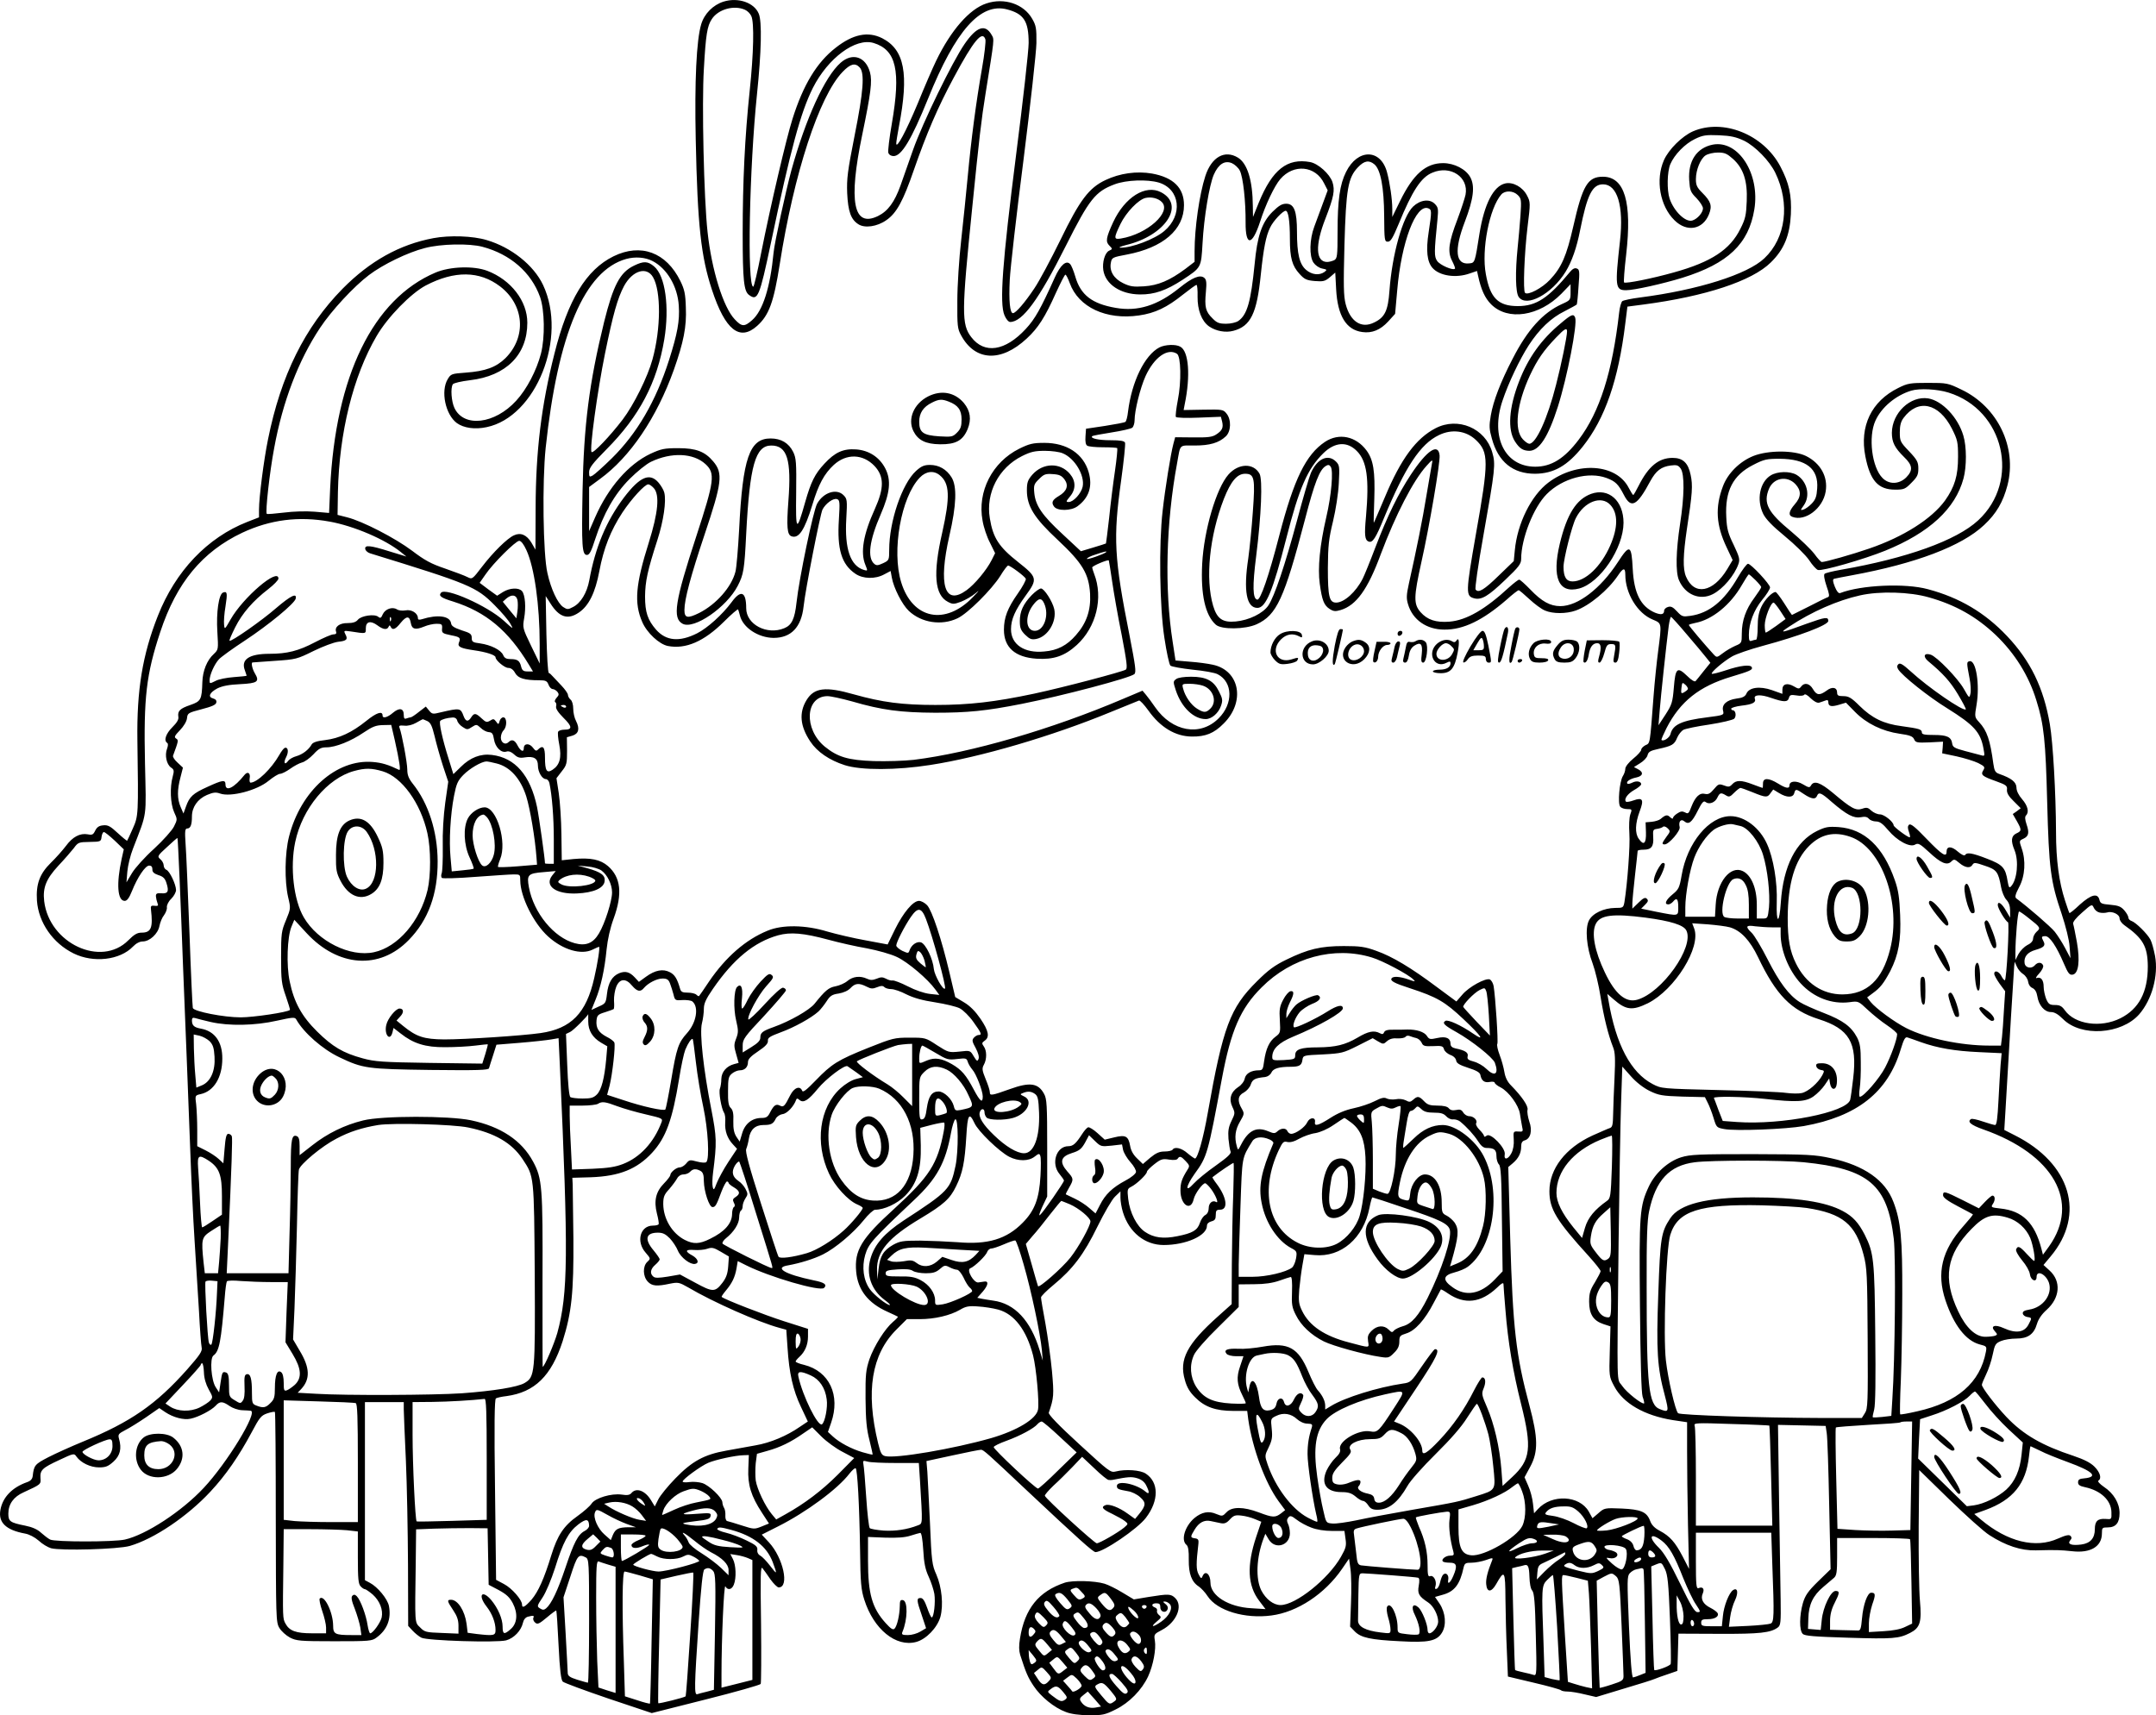 <?xml version="1.0" encoding="UTF-8"?>
<svg xmlns="http://www.w3.org/2000/svg" version="1.0" viewBox="0 0 1221.373 971.856" preserveAspectRatio="xMidYMid meet">
  <g transform="translate(-186.27,1257.436) scale(0.1,-0.1)" fill="#000000" stroke="none">
    <path d="M5961 12565 c-59 -19 -108 -68 -126 -128 -27 -90 -38 -325 -31 -652 10 -488 30 -665 92 -853 75 -228 157 -293 256 -204 67 60 94 134 128 350 80 512 223 951 356 1089 44 46 71 53 97 25 29 -32 21 -136 -29 -386 -40 -203 -45 -243 -42 -326 5 -104 21 -149 63 -176 36 -24 107 -14 159 23 58 40 95 108 156 285 71 204 135 354 226 523 113 211 162 269 179 216 3 -11 -5 -84 -19 -163 -34 -193 -62 -408 -81 -613 -9 -93 -25 -255 -37 -360 -12 -104 -22 -260 -22 -345 -1 -141 1 -159 21 -195 79 -147 226 -155 372 -19 65 60 104 121 166 260 25 54 48 100 53 102 4 1 15 -21 25 -48 49 -136 206 -210 392 -183 91 13 158 45 249 118 38 30 72 55 77 55 4 0 7 -30 6 -67 -1 -75 23 -138 65 -168 39 -27 94 -37 138 -25 98 26 133 99 155 317 16 152 29 219 53 268 17 37 72 95 88 95 15 0 24 -56 24 -160 0 -107 13 -152 54 -197 28 -31 40 -37 87 -41 48 -4 59 -1 86 22 l30 26 5 -95 c8 -150 57 -230 148 -242 55 -8 103 12 147 60 l39 43 12 134 c23 272 106 491 176 464 20 -8 20 -16 2 -136 -16 -103 -9 -167 22 -202 40 -45 133 -59 211 -31 l41 14 6 -27 c17 -79 39 -127 74 -162 95 -95 272 -68 398 60 l52 54 0 -45 c0 -45 -1 -46 -50 -68 -107 -49 -194 -145 -278 -309 -69 -133 -110 -240 -124 -322 -10 -59 -9 -77 6 -130 36 -133 119 -200 245 -200 106 1 183 45 270 154 126 158 202 377 241 697 l12 96 92 12 c349 46 614 133 720 238 75 73 108 153 114 273 5 110 -10 177 -60 272 -96 181 -324 272 -495 198 -61 -27 -137 -102 -164 -163 -49 -111 -23 -260 60 -341 70 -69 160 -53 195 34 19 48 12 72 -38 122 -30 30 -36 43 -36 77 0 53 26 116 55 135 14 9 45 16 70 16 38 0 51 -6 85 -36 59 -53 83 -125 78 -239 -3 -78 -7 -100 -36 -157 -58 -118 -164 -188 -376 -247 -124 -35 -275 -65 -283 -57 -3 3 2 74 12 158 34 298 -9 441 -132 441 -86 0 -115 -49 -168 -283 -38 -166 -66 -231 -132 -301 -44 -47 -125 -90 -141 -74 -12 12 -4 222 14 372 17 138 17 142 -3 180 -24 47 -79 78 -123 68 -67 -15 -119 -117 -146 -284 -26 -166 -26 -166 -58 -169 -78 -9 -87 74 -25 236 50 131 58 202 31 252 -25 46 -91 80 -154 80 -98 0 -169 -62 -244 -215 l-44 -90 0 45 c0 55 -14 150 -30 209 -36 133 -166 134 -232 1 -35 -70 -48 -159 -48 -342 0 -135 -2 -148 -19 -158 -11 -5 -29 -10 -40 -10 -65 0 -69 95 -10 245 48 124 55 161 40 208 -16 46 -80 104 -126 113 -130 24 -214 -42 -291 -229 l-33 -82 -1 60 c-1 148 -31 243 -84 276 -75 46 -150 4 -185 -104 -34 -105 -61 -295 -61 -426 l0 -60 -52 -40 c-89 -66 -155 -94 -235 -99 -60 -4 -79 -1 -118 18 -53 26 -79 69 -69 117 5 28 10 30 90 45 206 39 324 141 324 280 0 98 -60 157 -181 179 -87 15 -182 2 -264 -37 -93 -44 -145 -112 -255 -339 -54 -110 -120 -234 -148 -275 -54 -81 -105 -140 -121 -140 -17 0 -24 69 -18 189 3 64 38 370 78 681 39 311 72 608 73 660 1 84 -2 100 -24 138 -48 84 -158 121 -259 87 -96 -31 -202 -153 -285 -325 -20 -41 -67 -150 -104 -241 -66 -158 -122 -263 -122 -227 0 9 7 52 15 95 58 300 32 436 -95 501 -80 40 -165 23 -263 -54 -107 -83 -184 -210 -245 -404 -35 -110 -124 -490 -178 -762 -20 -104 -40 -188 -44 -188 -36 0 -22 675 21 1090 25 241 29 413 10 457 -26 63 -118 94 -200 68z m122 -46 c14 -6 30 -22 36 -36 17 -37 13 -211 -9 -420 -28 -266 -40 -518 -40 -813 0 -265 7 -326 36 -347 49 -36 59 -13 124 295 112 533 168 739 238 879 86 169 241 284 343 254 129 -39 156 -156 104 -457 -14 -80 -23 -155 -20 -165 4 -12 16 -19 30 -19 45 0 101 93 195 325 156 387 297 546 448 506 95 -25 122 -67 122 -190 0 -44 -32 -329 -71 -633 -78 -614 -95 -842 -66 -910 9 -22 23 -38 32 -38 70 0 163 127 315 430 134 267 168 309 277 350 66 25 185 29 250 10 122 -37 138 -185 31 -275 -54 -46 -186 -96 -248 -94 -14 0 1 7 32 15 222 53 337 227 198 299 -88 46 -205 -28 -271 -169 -41 -89 -44 -111 -22 -133 19 -19 19 -20 -1 -29 -24 -11 -40 -66 -33 -111 13 -80 97 -136 207 -137 83 -1 150 23 242 83 106 70 105 67 113 206 8 149 39 333 64 390 26 59 61 82 102 65 16 -7 37 -26 45 -42 19 -36 34 -177 33 -295 -1 -135 37 -133 82 5 31 97 81 202 114 241 76 89 200 77 249 -24 l20 -39 -28 -76 c-15 -41 -37 -100 -48 -130 -27 -72 -29 -166 -5 -203 11 -16 31 -30 49 -34 29 -6 30 -7 13 -20 -29 -20 -70 -16 -103 12 -38 32 -52 91 -52 216 0 117 -16 159 -61 159 -25 0 -42 -11 -79 -47 -59 -60 -85 -135 -100 -296 -21 -211 -42 -286 -92 -321 -13 -9 -43 -16 -69 -16 -40 0 -53 5 -78 31 -39 38 -45 64 -37 149 5 53 3 70 -9 80 -24 20 -68 2 -141 -57 -124 -100 -236 -135 -361 -113 -134 23 -199 73 -229 178 -9 31 -22 63 -29 70 -22 24 -55 -5 -87 -76 -80 -178 -112 -235 -164 -291 -117 -127 -235 -144 -309 -47 -56 73 -55 141 5 731 40 398 52 502 76 650 51 318 50 304 34 332 -36 63 -85 47 -153 -52 -69 -100 -238 -447 -292 -600 -25 -71 -57 -163 -71 -202 -34 -94 -71 -145 -128 -173 -139 -67 -168 81 -89 460 49 236 58 305 44 355 -24 88 -99 113 -166 54 -90 -79 -197 -314 -279 -609 -31 -114 -96 -411 -101 -467 -19 -198 -61 -330 -122 -383 -43 -38 -58 -38 -98 5 -65 68 -131 280 -154 495 -21 189 -33 729 -21 923 11 196 19 244 45 283 36 56 126 81 188 53z m5660 -742 c64 -32 144 -114 177 -182 84 -174 60 -369 -62 -484 -95 -91 -377 -180 -703 -222 -49 -6 -95 -16 -102 -21 -6 -5 -15 -35 -18 -66 -38 -335 -110 -562 -229 -719 -81 -107 -155 -153 -246 -153 -172 0 -255 168 -186 373 34 102 98 236 149 315 60 92 126 155 203 193 35 18 66 35 69 38 2 4 7 50 10 102 7 85 6 97 -10 102 -11 5 -24 -2 -38 -19 -123 -149 -191 -194 -296 -194 -111 0 -157 46 -181 181 -26 138 20 375 88 452 21 23 67 22 93 -4 20 -20 21 -28 15 -118 -4 -53 -11 -134 -16 -181 -14 -139 -12 -252 6 -278 43 -62 188 16 266 143 35 57 63 137 82 235 40 201 69 260 130 260 81 0 118 -123 96 -320 -29 -259 -27 -280 34 -280 46 0 207 36 321 71 256 80 374 191 406 387 33 201 -90 394 -235 367 -91 -18 -141 -92 -134 -201 4 -58 7 -68 41 -102 20 -21 37 -47 37 -58 0 -24 -31 -60 -60 -69 -38 -12 -104 51 -129 124 -16 48 -14 152 4 195 23 54 83 116 140 143 43 21 61 24 136 21 68 -3 97 -10 142 -31z m-2094 -134 c35 -30 54 -130 55 -293 1 -138 2 -145 21 -145 16 0 28 21 61 100 77 188 127 265 191 291 103 44 207 -25 188 -125 -4 -19 -24 -81 -45 -137 -51 -133 -58 -186 -31 -238 11 -22 19 -42 16 -44 -11 -12 -86 21 -101 44 -17 25 -17 48 2 235 6 60 4 69 -16 89 -29 29 -82 22 -122 -16 -59 -57 -119 -271 -134 -477 -8 -113 -26 -151 -87 -180 -72 -36 -135 5 -161 104 -12 47 -13 104 -7 335 9 317 20 381 76 440 36 38 63 43 94 17z m-1205 -213 c58 -57 -83 -183 -231 -207 -41 -7 -42 1 -3 82 32 66 103 140 143 148 33 7 70 -2 91 -23z M10703 10741 c-108 -89 -183 -194 -234 -326 -59 -151 -67 -275 -24 -342 26 -40 45 -52 81 -53 56 0 107 78 162 250 53 167 112 469 98 505 -9 23 -21 19 -83 -34z m37 -45 c0 -28 -32 -185 -62 -301 -49 -194 -114 -335 -152 -335 -7 0 -23 11 -36 25 -52 55 -35 201 40 363 42 89 76 139 149 215 47 49 61 57 61 33z M4318 11225 c-192 -36 -360 -130 -515 -287 -213 -217 -349 -490 -422 -853 -24 -117 -51 -329 -51 -396 l0 -46 -67 -26 c-226 -89 -406 -278 -506 -532 -87 -220 -120 -420 -116 -705 6 -424 6 -428 -26 -500 -16 -36 -30 -67 -32 -69 -1 -2 -25 17 -53 43 -42 39 -56 47 -83 44 -23 -2 -35 -10 -45 -30 -11 -23 -17 -26 -42 -21 -44 8 -86 -14 -124 -66 -19 -25 -57 -68 -85 -95 -64 -63 -85 -121 -79 -215 9 -124 90 -241 208 -299 112 -55 262 -38 336 39 17 18 38 29 55 29 40 0 87 44 95 88 4 20 15 48 26 61 10 14 18 34 16 45 -1 12 9 33 25 48 15 15 27 37 27 50 -1 32 -36 107 -55 114 -8 3 -15 15 -15 25 0 11 -9 27 -19 35 -18 16 -17 19 38 69 31 29 57 52 59 51 3 -3 18 -354 32 -736 6 -157 15 -382 20 -500 5 -118 14 -352 20 -520 6 -168 17 -404 25 -525 8 -121 19 -301 25 -400 5 -99 12 -191 15 -205 5 -21 -9 -42 -82 -125 -176 -198 -319 -298 -593 -410 -63 -26 -150 -65 -193 -87 -77 -40 -82 -46 -89 -107 -2 -17 -12 -28 -33 -35 -84 -30 -137 -85 -150 -157 -13 -71 31 -114 140 -134 23 -4 54 -20 77 -40 20 -19 52 -38 70 -43 57 -15 380 -6 446 13 138 40 326 167 457 308 87 93 162 202 234 337 44 83 53 94 87 106 21 7 41 11 44 8 3 -3 5 -272 5 -598 1 -570 1 -593 20 -625 11 -19 38 -43 60 -55 37 -19 56 -21 252 -21 198 0 213 1 239 21 60 44 84 105 70 179 -8 40 -64 108 -108 131 l-28 15 0 504 0 505 110 0 110 0 0 -42 c0 -24 6 -153 12 -288 6 -135 11 -401 12 -592 l1 -346 25 -27 c14 -15 36 -33 50 -40 34 -17 426 -29 480 -15 44 12 85 55 95 99 4 18 14 31 28 35 32 8 37 7 31 -7 -3 -8 2 -20 11 -27 13 -11 23 -6 66 30 27 23 52 41 53 39 2 -2 8 -91 13 -197 7 -142 14 -197 24 -206 8 -7 124 -50 259 -96 l245 -82 305 77 c168 42 308 82 312 88 3 6 4 160 2 341 -4 275 -3 328 8 315 7 -9 28 -37 45 -63 18 -25 39 -46 47 -46 62 0 26 167 -55 255 l-41 44 93 47 c159 80 338 212 404 299 15 19 31 33 35 30 10 -6 21 -206 25 -465 2 -185 6 -224 24 -280 53 -167 179 -270 294 -239 56 15 119 80 137 142 18 67 8 169 -23 240 -24 53 -27 74 -36 290 -6 127 -13 259 -15 293 l-5 60 148 32 c81 18 154 32 161 32 14 0 35 -19 260 -231 294 -276 375 -349 389 -349 44 0 237 131 285 194 75 98 74 202 -1 251 -30 20 -114 26 -169 12 -30 -8 -38 -1 -208 155 -118 108 -175 168 -172 178 29 84 30 101 18 236 -7 74 -24 196 -37 269 -14 74 -25 140 -25 148 0 7 32 39 71 71 109 90 172 173 249 331 38 77 82 153 99 169 l31 30 0 -36 c0 -19 6 -56 14 -82 35 -114 124 -186 231 -186 126 0 245 53 245 109 0 12 10 21 25 25 20 5 25 13 25 36 0 25 4 30 24 30 48 0 39 70 -20 148 -14 18 -24 35 -23 36 42 33 118 84 120 81 2 -2 1 -81 -2 -177 -4 -95 -7 -274 -8 -398 l-1 -225 -76 -68 c-178 -159 -223 -246 -189 -362 11 -41 28 -69 59 -99 54 -54 116 -76 217 -76 l77 0 6 -48 c24 -165 96 -360 172 -464 l37 -50 -24 -19 c-32 -24 -46 -24 -125 6 -88 33 -153 33 -183 1 -22 -23 -24 -24 -58 -10 -43 19 -83 11 -124 -23 -54 -46 -78 -125 -45 -152 10 -8 14 -34 13 -84 -1 -79 16 -126 57 -152 13 -9 36 -33 50 -55 54 -82 210 -129 361 -109 147 19 303 122 401 265 l39 57 8 -59 c5 -33 6 -119 3 -193 l-5 -133 27 -28 c35 -35 90 -47 257 -55 158 -9 207 1 236 48 27 43 21 113 -13 165 l-26 38 42 12 c68 18 99 58 120 155 6 24 11 27 45 27 21 0 58 7 81 15 39 14 42 14 35 -3 -25 -62 -36 -105 -33 -134 4 -47 29 -47 56 0 48 85 52 79 53 -84 1 -82 4 -214 8 -294 l6 -145 147 -35 c81 -19 150 -38 154 -43 4 -4 21 -7 38 -7 17 0 60 -7 96 -16 l65 -15 155 47 c85 25 164 50 175 55 11 5 45 17 75 27 l55 19 3 105 3 106 232 -1 c230 -1 290 6 331 36 16 12 18 28 16 158 -1 79 -5 334 -9 567 l-6 423 135 -3 135 -3 6 -40 c4 -22 10 -205 14 -406 l8 -366 -71 -69 c-57 -56 -73 -79 -86 -123 -20 -69 -21 -155 -1 -174 11 -12 65 -16 258 -22 254 -8 287 -5 350 27 57 29 67 61 56 183 -5 55 -8 244 -7 420 l3 320 170 -166 c94 -91 196 -183 228 -203 93 -60 180 -88 262 -86 121 3 138 2 207 -5 104 -12 168 27 168 101 0 32 2 34 33 34 46 0 67 26 67 81 0 56 -33 112 -89 149 -23 16 -37 31 -31 35 20 12 10 47 -22 79 -23 23 -59 41 -118 61 -179 59 -285 120 -381 221 -64 68 -139 166 -139 182 0 6 11 32 24 59 13 26 30 76 37 111 12 58 16 65 47 78 19 8 58 14 87 14 65 0 100 24 117 83 8 27 27 55 55 80 76 68 83 162 17 222 l-35 32 41 49 c199 238 114 526 -204 686 l-59 30 7 116 c19 337 47 790 49 812 l3 25 12 -27 c6 -15 22 -34 36 -43 14 -9 26 -28 28 -43 2 -16 12 -31 25 -36 14 -7 23 -22 27 -46 8 -52 41 -90 77 -90 20 0 41 -12 69 -40 102 -102 330 -87 431 27 73 84 110 220 90 331 -7 36 -18 77 -26 92 -17 33 -83 98 -107 106 -10 3 -18 12 -18 19 0 8 -10 26 -23 41 -19 22 -34 28 -80 32 -48 4 -56 7 -61 28 -10 40 -47 30 -111 -27 -30 -29 -57 -50 -59 -48 -2 2 -13 34 -25 71 -34 104 -51 229 -51 388 -1 222 -17 506 -35 611 -35 206 -110 360 -243 500 -125 132 -268 217 -448 265 -128 35 -378 24 -497 -22 -9 -3 -19 9 -30 36 -12 30 -13 42 -4 45 7 2 53 11 102 20 359 66 621 165 747 284 70 65 108 131 133 226 55 215 -55 444 -261 542 -76 37 -83 38 -189 38 -101 0 -115 -2 -169 -29 -152 -75 -220 -217 -186 -388 27 -137 72 -188 169 -188 49 0 57 3 92 39 33 33 39 45 39 80 0 37 -6 49 -52 98 -50 52 -53 58 -53 108 0 38 6 61 21 81 82 111 200 85 274 -60 32 -64 35 -76 35 -160 0 -108 -19 -170 -74 -248 -75 -103 -234 -205 -430 -272 -95 -33 -247 -76 -268 -76 -5 0 -24 21 -42 46 -19 25 -77 81 -129 125 -135 111 -162 162 -128 244 26 62 102 76 149 27 35 -37 34 -73 -3 -115 -33 -38 -38 -62 -14 -71 73 -28 173 47 189 143 14 84 -29 161 -112 202 -69 33 -213 33 -297 0 -78 -31 -146 -99 -173 -172 -45 -119 -39 -220 21 -346 l34 -72 -31 -52 c-80 -132 -187 -151 -233 -42 -19 44 -17 121 5 271 31 201 34 246 21 306 -14 68 -44 96 -102 96 -79 0 -137 -48 -192 -157 -15 -29 -28 -53 -31 -53 -3 0 -14 18 -25 39 -70 139 -294 153 -456 31 -97 -73 -176 -232 -190 -384 l-6 -61 -84 -81 c-85 -83 -116 -101 -132 -80 -5 6 13 131 44 306 67 378 70 404 50 472 -39 136 -194 202 -321 136 -110 -57 -196 -173 -286 -388 -34 -80 -62 -146 -64 -148 -1 -1 0 60 3 136 5 156 -5 221 -44 274 -60 81 -156 101 -235 49 -108 -72 -176 -210 -259 -530 -60 -232 -107 -368 -125 -364 -26 4 -28 75 -6 248 29 232 37 431 19 465 -34 62 -119 60 -176 -4 -69 -78 -139 -316 -149 -506 -9 -174 17 -291 77 -345 32 -29 166 -27 231 2 114 52 157 146 274 593 55 212 83 283 118 304 13 8 20 8 28 -4 16 -23 4 -162 -25 -286 -37 -160 -49 -288 -37 -377 13 -95 24 -122 56 -143 22 -14 32 -15 63 -6 88 27 153 116 227 317 84 223 183 416 259 500 32 36 36 37 31 15 -3 -14 -16 -95 -31 -180 -23 -142 -56 -305 -100 -502 -14 -64 -15 -84 -5 -117 26 -89 106 -144 206 -144 108 -1 218 53 352 169 33 30 64 54 69 54 4 0 31 -23 60 -50 30 -28 69 -57 89 -65 44 -19 121 -19 174 0 77 27 184 116 239 198 30 45 42 47 42 5 0 -106 69 -219 155 -254 52 -22 52 -17 31 -179 -8 -60 -20 -175 -26 -255 -21 -278 -19 -266 -46 -278 -13 -7 -24 -18 -24 -26 0 -7 -20 -30 -45 -50 -26 -21 -45 -46 -45 -57 0 -11 -6 -30 -14 -42 -19 -31 -30 -155 -15 -173 6 -8 24 -14 40 -14 27 0 28 -1 17 -31 -6 -19 -8 -62 -5 -108 5 -65 -11 -282 -28 -388 -6 -32 -8 -33 -53 -33 -64 -1 -127 -30 -148 -71 -23 -45 -14 -152 21 -244 14 -38 35 -124 45 -190 19 -117 43 -214 71 -285 11 -27 13 -65 8 -170 -4 -74 -7 -168 -8 -208 -1 -60 -4 -74 -18 -79 -10 -3 -55 -23 -100 -43 -152 -70 -243 -188 -243 -315 0 -101 39 -166 223 -368 37 -41 67 -79 67 -85 0 -6 -15 -34 -32 -63 -27 -43 -33 -62 -33 -110 0 -71 24 -108 81 -127 l40 -13 -4 -142 c-4 -141 -4 -142 25 -197 51 -97 170 -166 332 -192 l81 -12 0 -166 c0 -91 2 -277 5 -415 l6 -250 -36 70 c-43 82 -72 115 -130 146 -29 15 -46 33 -54 55 -19 52 -52 66 -162 71 -96 4 -98 3 -131 -26 l-34 -29 -21 38 c-53 92 -209 100 -288 14 l-22 -24 -6 54 c-3 30 -15 76 -27 102 l-21 48 33 61 c45 84 44 162 -5 345 -77 287 -94 438 -109 948 l-11 404 25 21 c33 28 48 58 48 95 0 21 6 31 20 35 33 9 45 55 26 107 -8 25 -13 55 -10 66 6 21 -33 77 -94 139 -20 20 -32 45 -37 75 -4 25 -16 69 -27 97 -11 29 -17 57 -13 63 6 10 -11 269 -21 327 -3 17 -13 34 -22 38 -24 9 -118 -42 -155 -86 l-34 -39 -111 82 c-144 108 -252 173 -343 205 -63 23 -91 27 -184 27 -131 0 -202 -17 -325 -77 -66 -32 -103 -59 -166 -122 -153 -151 -193 -258 -280 -750 -25 -142 -57 -255 -72 -255 -4 1 -23 14 -42 30 -34 30 -73 39 -85 20 -3 -5 -23 -10 -45 -10 -29 0 -48 -8 -81 -35 l-42 -36 -33 32 c-21 20 -35 45 -39 70 -10 56 -25 65 -90 49 l-54 -13 -41 37 c-23 21 -47 35 -53 33 -7 -2 -22 -19 -34 -38 -35 -54 -51 -69 -78 -69 -69 0 -100 -99 -50 -158 14 -17 25 -33 25 -37 0 -10 -119 -182 -136 -195 -8 -7 -2 13 13 46 l28 59 0 275 c0 243 -2 279 -18 307 -33 61 -81 67 -192 27 -106 -38 -115 -39 -115 -18 0 11 -11 44 -24 75 -20 49 -21 60 -10 80 18 32 17 81 0 104 -12 17 -12 21 5 33 29 20 23 55 -24 124 -29 42 -59 73 -93 93 l-50 30 -33 140 c-45 190 -98 349 -126 380 -13 14 -34 25 -46 25 -34 0 -89 -66 -136 -161 l-42 -86 -123 23 c-68 12 -166 35 -218 50 -124 38 -256 40 -339 5 -123 -50 -236 -148 -331 -287 -29 -44 -55 -81 -57 -83 -2 -3 -9 1 -15 7 -7 7 -29 12 -49 12 -30 0 -39 4 -44 23 -16 56 -30 79 -58 93 -38 20 -83 12 -135 -26 l-40 -29 -23 25 c-30 32 -54 38 -89 24 -40 -17 -62 -54 -69 -118 -6 -51 -8 -54 -47 -71 l-41 -19 23 57 c30 72 52 172 63 286 6 57 20 121 40 175 51 140 41 233 -32 297 -43 37 -98 49 -196 40 l-66 -7 -2 148 c-1 81 -8 185 -15 232 l-13 85 30 39 c28 35 30 44 30 116 l-1 77 31 9 c36 11 43 39 21 83 -9 16 -16 48 -16 69 0 23 -6 45 -15 52 -8 7 -15 19 -15 27 0 8 -17 32 -37 53 -21 22 -43 45 -50 53 -7 8 -16 17 -21 18 -6 2 -11 98 -14 220 l-4 216 27 -42 c49 -78 98 -94 160 -52 57 38 94 113 117 236 24 128 64 230 131 332 52 78 126 159 146 159 7 0 20 -9 31 -21 35 -38 25 -140 -28 -309 -75 -238 -84 -342 -37 -450 26 -61 97 -127 146 -136 101 -19 204 26 316 137 42 42 79 74 81 70 2 -3 6 -18 10 -33 16 -69 103 -127 191 -128 99 0 157 60 170 178 10 95 94 522 107 549 18 35 62 67 83 59 15 -5 16 -18 10 -115 -11 -169 15 -255 94 -308 43 -29 112 -31 163 -3 l36 19 7 -38 c10 -57 58 -152 96 -188 72 -68 186 -85 276 -42 58 27 194 163 243 241 19 32 39 57 43 58 13 0 95 -61 101 -75 2 -7 -18 -45 -45 -83 -59 -84 -79 -137 -79 -206 0 -100 63 -156 185 -164 97 -6 159 15 228 78 110 101 151 267 98 403 -6 16 -11 32 -11 36 0 9 89 46 94 40 1 -2 10 -56 19 -119 9 -63 33 -200 54 -303 29 -153 34 -190 23 -197 -22 -13 -351 -100 -519 -136 -222 -47 -367 -64 -559 -64 -187 0 -302 15 -462 60 -161 46 -225 38 -268 -32 -44 -72 -37 -148 21 -235 39 -59 108 -106 195 -134 93 -30 294 -29 485 1 284 44 690 163 1022 300 83 34 155 63 160 65 6 2 29 -23 53 -56 68 -96 153 -147 246 -148 78 -1 126 18 181 74 124 123 91 301 -62 333 -26 6 -85 14 -129 17 l-82 7 -16 105 c-47 299 -38 674 25 1013 20 111 9 100 100 100 85 0 137 15 176 52 30 28 32 95 4 129 -18 23 -24 24 -131 22 l-112 -2 6 32 c34 163 23 302 -25 327 -26 15 -86 12 -118 -4 -84 -44 -157 -194 -178 -364 -3 -29 -10 -55 -15 -58 -5 -4 -58 -14 -116 -23 l-107 -16 -3 -44 c-2 -28 1 -47 10 -52 7 -5 47 -9 89 -9 42 0 78 -2 81 -5 2 -3 -3 -61 -13 -129 -10 -67 -25 -187 -33 -266 -9 -78 -17 -144 -18 -145 -2 -1 -34 -12 -72 -23 l-70 -21 -103 96 c-116 107 -154 162 -161 234 -4 43 -2 51 27 79 27 27 36 31 77 28 38 -2 51 -9 67 -30 25 -34 14 -67 -32 -94 -37 -22 -44 -37 -27 -60 19 -26 97 -25 133 2 65 48 86 113 63 193 -30 104 -123 166 -251 166 -65 0 -85 -5 -142 -33 -153 -76 -239 -243 -208 -408 6 -37 25 -93 42 -125 l29 -59 -19 -38 c-29 -58 -97 -139 -143 -172 -124 -90 -161 28 -97 309 40 173 44 280 12 331 -28 45 -71 70 -122 70 -33 0 -49 -7 -79 -34 -79 -72 -152 -286 -152 -447 0 -58 -1 -60 -35 -76 -28 -13 -37 -14 -49 -4 -41 34 -29 132 36 281 53 122 60 194 26 260 -33 64 -93 103 -166 108 -72 5 -119 -16 -179 -81 -54 -58 -76 -102 -109 -218 -49 -173 -54 -169 -51 51 2 175 0 199 -17 234 -25 50 -68 76 -128 76 -119 0 -158 -110 -178 -515 -6 -110 -15 -218 -21 -240 -22 -87 -109 -185 -206 -234 -65 -32 -83 -29 -83 17 0 60 35 191 114 427 99 295 106 348 49 415 -47 56 -97 75 -198 75 -80 0 -97 -4 -158 -32 -124 -59 -239 -191 -313 -360 l-34 -78 0 125 0 125 61 45 c172 125 322 348 419 619 55 156 73 244 68 353 -2 77 -8 103 -31 150 -80 163 -224 216 -379 140 -154 -76 -258 -246 -334 -550 -75 -295 -106 -553 -107 -874 l-1 -238 -23 40 c-27 44 -61 59 -99 41 -38 -17 -118 -96 -180 -177 -56 -73 -56 -73 -84 -59 -15 8 -72 29 -126 48 -80 27 -116 47 -187 101 -96 72 -280 167 -367 189 l-55 14 2 129 c7 336 86 657 219 884 62 107 194 242 279 287 163 85 304 83 420 -5 138 -105 152 -286 31 -407 -52 -51 -113 -74 -225 -82 -80 -6 -84 -7 -102 -37 -41 -68 -13 -201 52 -249 39 -28 102 -37 168 -23 281 58 460 509 320 806 -53 112 -180 213 -319 254 -79 24 -211 28 -302 11z m278 -49 c158 -42 276 -145 326 -284 26 -74 29 -229 5 -322 -25 -95 -80 -201 -140 -266 -121 -133 -297 -154 -350 -41 -17 36 -23 113 -9 134 4 7 48 17 97 23 205 24 325 144 325 326 0 123 -93 243 -227 294 -77 29 -210 25 -293 -10 -354 -150 -567 -586 -597 -1223 l-6 -139 -82 7 c-48 4 -120 2 -174 -5 -51 -6 -95 -10 -97 -7 -9 9 16 236 42 373 48 262 137 496 260 681 65 98 191 234 277 299 79 60 221 129 317 153 90 24 251 27 326 7z m964 -81 c81 -42 141 -143 148 -252 6 -87 -8 -160 -55 -308 -75 -235 -182 -417 -324 -557 -49 -48 -98 -92 -109 -98 -18 -10 -20 -8 -20 19 0 24 18 48 98 129 187 188 287 378 328 624 30 182 6 360 -58 413 -36 30 -59 31 -114 4 -79 -38 -117 -110 -169 -319 -85 -347 -115 -587 -122 -952 -6 -320 -3 -368 25 -368 14 0 25 22 46 88 48 147 110 257 196 343 41 41 95 85 121 97 115 55 239 50 308 -13 57 -52 51 -95 -52 -410 -121 -369 -136 -464 -77 -495 64 -34 249 93 312 215 33 64 38 91 48 295 20 387 52 500 142 500 90 0 115 -80 97 -314 -11 -147 -7 -191 17 -200 42 -16 75 35 119 179 34 114 67 175 121 225 72 66 165 63 231 -6 55 -59 55 -125 2 -243 -66 -145 -83 -247 -54 -317 14 -35 14 -35 -8 -29 -77 23 -110 120 -100 290 6 106 5 113 -16 134 -39 39 -113 16 -149 -48 -22 -39 -102 -423 -117 -561 -10 -92 -27 -128 -69 -145 -98 -41 -216 21 -216 113 0 95 -30 107 -83 34 -52 -70 -136 -146 -195 -176 -99 -50 -175 -44 -232 20 -48 55 -63 99 -63 189 1 86 14 147 70 320 35 109 51 220 39 268 -3 14 -18 39 -32 56 -50 59 -106 35 -196 -83 -101 -134 -163 -283 -197 -470 -13 -70 -48 -129 -92 -151 -28 -15 -33 -15 -56 0 -31 21 -69 101 -89 192 -25 106 -30 518 -10 710 69 647 221 1004 456 1070 51 14 108 10 150 -12z m2 -91 c46 -79 45 -292 -3 -466 -27 -99 -106 -258 -169 -341 -71 -93 -167 -194 -176 -184 -13 12 33 346 76 558 46 225 71 313 108 383 48 88 128 112 164 50z m2968 -434 c23 -14 26 -159 5 -263 -9 -47 -14 -90 -11 -95 3 -5 60 -7 130 -4 l125 5 7 -27 c8 -34 1 -51 -33 -73 -22 -15 -47 -18 -130 -17 l-103 1 -10 -37 c-15 -56 -47 -254 -61 -380 -22 -188 -17 -547 10 -720 12 -80 27 -150 34 -157 7 -6 63 -16 126 -23 62 -6 126 -17 142 -26 86 -44 89 -167 5 -250 -104 -104 -263 -76 -360 64 -17 25 -40 56 -51 69 l-20 24 -109 -46 c-403 -172 -863 -306 -1188 -346 -54 -6 -155 -9 -225 -7 -146 5 -205 23 -278 82 -120 99 -111 285 15 286 19 0 82 -14 140 -30 168 -49 275 -63 470 -64 185 0 287 10 490 50 232 46 615 147 639 169 11 11 6 46 -27 216 -88 443 -94 554 -48 882 15 109 25 205 22 213 -4 10 -25 14 -83 14 -69 0 -116 11 -103 23 3 3 52 12 109 21 58 9 110 21 118 27 7 6 13 25 13 41 0 56 32 184 62 251 49 107 125 161 178 127z m4371 -220 c316 -98 409 -501 168 -724 -123 -114 -405 -215 -778 -280 -45 -8 -87 -18 -92 -23 -6 -6 -1 -33 11 -69 16 -45 18 -60 8 -63 -7 -2 -56 -26 -108 -53 -52 -26 -95 -48 -96 -48 -1 0 -21 29 -43 65 -23 36 -45 65 -50 65 -19 0 -61 -43 -80 -83 -15 -32 -21 -63 -21 -115 0 -40 -4 -72 -9 -72 -5 0 -16 -3 -25 -6 -13 -5 -16 1 -16 33 0 66 28 140 75 198 25 30 45 62 45 71 0 18 -108 134 -125 134 -7 0 -33 -35 -58 -78 -77 -133 -162 -202 -268 -217 -43 -6 -48 -5 -76 25 -23 25 -35 31 -52 25 -11 -3 -21 -13 -21 -20 0 -23 -17 -26 -52 -12 -81 35 -119 110 -126 249 -7 137 -17 141 -85 36 -97 -149 -226 -248 -325 -248 -58 0 -106 27 -170 94 -30 31 -58 56 -63 56 -6 0 -31 -20 -57 -43 -136 -126 -242 -187 -338 -195 -77 -6 -125 10 -164 54 -40 46 -39 86 5 284 45 200 107 564 103 604 -7 72 -71 30 -163 -109 -71 -108 -131 -230 -200 -410 -31 -82 -64 -163 -73 -180 -38 -75 -105 -135 -150 -135 -39 0 -47 34 -47 195 1 129 5 166 29 265 16 67 30 157 33 216 5 94 4 103 -16 123 -45 45 -106 17 -142 -64 -10 -23 -45 -143 -78 -267 -68 -253 -128 -432 -163 -484 -30 -45 -110 -84 -185 -91 -74 -7 -106 15 -128 89 -45 153 -21 395 61 606 39 99 75 142 120 142 53 0 58 -24 44 -215 -6 -88 -18 -207 -26 -265 -28 -184 -10 -280 52 -280 48 0 88 98 164 396 72 283 120 393 210 481 65 63 134 68 189 12 57 -57 71 -155 52 -371 -10 -105 -7 -134 15 -142 22 -9 40 18 88 136 119 286 205 417 310 467 73 36 154 25 209 -27 74 -70 74 -122 1 -532 -59 -337 -59 -353 -9 -366 41 -10 79 13 175 105 77 73 90 91 90 118 0 115 70 293 145 368 89 90 238 129 339 91 50 -19 66 -34 98 -96 41 -80 74 -63 150 79 32 58 61 81 116 88 33 4 42 2 56 -18 22 -33 21 -154 -4 -315 -23 -151 -26 -271 -6 -317 35 -82 118 -117 192 -79 57 29 123 107 145 171 9 26 5 40 -27 108 -32 65 -39 91 -42 158 -8 148 38 237 152 295 62 32 77 35 150 35 151 -1 221 -56 213 -168 -3 -46 -9 -63 -31 -86 -15 -16 -37 -31 -47 -34 -18 -5 -18 -4 2 24 39 55 19 137 -41 173 -38 22 -108 20 -146 -3 -62 -38 -82 -137 -43 -218 15 -30 51 -68 123 -127 56 -46 118 -107 137 -135 18 -28 41 -53 50 -56 23 -8 260 60 381 109 251 102 398 238 444 410 18 67 18 180 -1 242 -30 103 -120 198 -199 211 -101 16 -205 -82 -206 -195 0 -53 16 -85 69 -137 49 -47 52 -75 12 -116 -40 -39 -97 -41 -134 -3 -60 60 -82 233 -40 325 34 75 114 143 203 170 47 14 147 9 211 -11z m-5018 -344 c68 -28 126 -125 113 -189 -8 -38 -52 -87 -79 -87 -17 0 -16 3 7 31 34 40 34 88 0 128 -55 66 -153 64 -213 -4 -26 -30 -31 -44 -31 -89 0 -90 42 -157 174 -280 141 -132 177 -192 184 -306 5 -93 -20 -166 -80 -234 -51 -59 -105 -87 -180 -93 -113 -11 -188 40 -188 126 0 56 23 108 84 192 68 93 65 103 -44 189 -109 86 -142 137 -160 248 -24 143 50 286 182 352 50 25 73 30 130 30 38 0 83 -6 101 -14z m-697 -124 c57 -46 60 -122 14 -327 -53 -232 -43 -352 33 -391 27 -14 33 -14 74 1 25 10 62 31 82 48 25 22 21 15 -14 -21 -157 -164 -343 -126 -407 83 -55 178 -1 483 105 593 35 37 79 42 113 14z m-3456 -263 c138 -25 316 -101 405 -174 l30 -24 -95 29 c-111 35 -143 38 -138 13 2 -9 14 -20 28 -24 562 -173 601 -189 705 -294 39 -39 79 -86 89 -105 19 -33 17 -32 -38 18 -93 84 -329 189 -355 158 -15 -18 0 -29 69 -50 186 -59 312 -164 429 -358 l23 -38 -30 0 c-24 0 -31 5 -37 27 -8 34 -21 43 -61 43 -23 0 -34 6 -41 23 -13 29 -69 57 -131 66 -41 5 -47 9 -47 31 0 22 -8 28 -57 43 -43 15 -58 24 -60 40 -6 42 -77 51 -165 23 -17 -5 -23 -3 -23 7 0 27 -37 50 -70 43 -17 -3 -39 -1 -49 6 -26 16 -66 2 -80 -28 -9 -22 -14 -24 -26 -14 -21 17 -96 6 -115 -17 -10 -13 -28 -19 -58 -19 -46 1 -76 -22 -65 -50 3 -9 -2 -14 -16 -14 -11 0 -57 -20 -103 -44 -95 -50 -159 -66 -259 -66 -115 0 -163 -32 -139 -94 5 -15 10 -29 10 -30 0 -2 -33 -5 -72 -8 -40 -3 -88 -12 -105 -22 -32 -16 -33 -16 -33 4 0 30 27 91 53 119 12 13 78 61 147 106 135 89 283 211 288 238 7 34 -29 16 -111 -54 -80 -70 -256 -193 -264 -185 -3 2 12 36 32 76 40 80 101 150 188 217 31 24 57 51 57 59 0 65 -200 -106 -271 -231 -33 -58 -34 -59 -37 -30 -2 17 1 63 8 103 12 77 10 88 -14 79 -24 -10 -39 -112 -32 -223 6 -99 6 -100 -20 -125 -39 -35 -63 -96 -65 -159 -3 -100 -8 -109 -68 -130 -59 -20 -73 -34 -68 -67 3 -15 -8 -33 -34 -59 -37 -37 -50 -76 -29 -89 6 -4 5 -16 -1 -33 -14 -36 -3 -88 22 -106 18 -12 19 -18 10 -52 -17 -61 -13 -154 8 -201 19 -41 19 -42 -1 -82 -11 -22 -61 -78 -113 -126 -52 -47 -108 -109 -125 -138 l-31 -52 5 61 c3 34 17 92 32 130 82 213 75 166 68 484 -8 374 7 503 87 745 92 278 238 454 464 561 158 74 320 95 495 63z m1115 -162 c45 -98 75 -311 75 -532 l0 -110 -49 101 c-48 99 -48 103 -39 155 11 62 6 132 -12 154 -18 21 -69 19 -108 -5 l-33 -21 -50 36 -49 37 32 46 c43 64 172 192 192 192 11 0 26 -20 41 -53z m3284 -11 c-11 -11 -109 -45 -109 -38 0 5 21 16 48 24 49 17 68 21 61 14z m3678 -158 c18 -18 33 -36 33 -40 0 -5 -18 -32 -39 -61 -48 -64 -71 -130 -71 -202 0 -54 -1 -55 -37 -70 -20 -9 -52 -27 -71 -42 -33 -25 -34 -25 -51 -7 -49 53 -141 162 -141 167 0 3 17 8 37 12 95 18 199 102 263 214 19 33 37 61 40 61 2 0 19 -14 37 -32z m982 -98 c152 -43 269 -109 380 -214 108 -104 187 -230 230 -371 43 -137 52 -228 61 -575 10 -379 19 -449 82 -634 23 -70 43 -148 45 -186 l5 -65 -30 57 c-17 32 -43 73 -59 93 -22 28 -154 142 -218 189 -9 7 -6 22 16 64 34 63 39 151 14 221 -14 41 -14 42 10 53 30 14 35 33 18 82 -9 27 -10 43 -3 50 19 19 10 55 -22 92 -20 23 -32 47 -32 66 -1 31 -28 53 -97 77 -23 8 -28 17 -34 58 -18 134 -36 188 -81 236 -25 28 -26 29 -14 99 19 113 -3 253 -39 246 -18 -4 -18 -6 -1 -96 7 -34 9 -74 5 -89 -6 -26 -7 -25 -37 28 -34 60 -153 183 -188 194 -37 12 -46 -10 -14 -37 84 -70 124 -114 168 -187 27 -45 47 -83 45 -86 -14 -13 -212 123 -313 216 -44 40 -60 49 -69 40 -8 -8 -9 -16 -1 -29 23 -37 172 -156 278 -221 152 -95 188 -135 205 -227 8 -44 8 -45 -13 -39 -11 3 -52 14 -91 24 -60 16 -70 22 -73 42 -5 38 -30 49 -104 49 -52 0 -68 3 -68 14 0 18 -14 22 -115 36 -101 13 -167 45 -238 115 -46 46 -62 55 -91 55 -30 0 -36 4 -36 20 0 30 -28 36 -60 11 -39 -28 -56 -27 -77 9 -19 33 -49 39 -67 14 -11 -14 -15 -14 -42 2 -37 21 -64 13 -64 -19 l0 -24 -59 21 c-69 24 -130 16 -145 -20 -7 -16 -22 -24 -57 -28 -55 -8 -84 -34 -75 -69 6 -24 4 -25 -90 -37 -144 -18 -195 -41 -208 -95 -5 -21 -41 -44 -51 -33 -2 2 11 32 28 66 78 152 186 238 367 292 107 32 122 39 117 53 -6 18 -66 11 -149 -17 -40 -13 -75 -22 -78 -19 -7 7 66 70 115 98 22 13 100 40 174 60 208 56 371 118 371 141 0 25 -17 22 -121 -15 -149 -55 -162 -57 -99 -16 125 83 273 148 400 176 111 25 281 20 389 -11z m-7995 -15 c3 -13 3 -43 0 -64 l-6 -40 -39 47 -38 47 20 18 c30 25 56 22 63 -8z m7154 -62 l30 -46 -53 -39 c-29 -21 -56 -38 -59 -38 -3 0 -6 19 -6 42 0 41 34 128 50 128 4 0 21 -21 38 -47z m-7871 -55 c-3 -8 -6 -5 -6 6 -1 11 2 17 5 13 3 -3 4 -12 1 -19z m113 -14 c6 -35 26 -40 75 -20 21 9 52 16 71 16 29 0 33 -3 31 -27 -2 -25 2 -28 51 -38 51 -10 56 -14 44 -43 -8 -22 10 -31 85 -42 71 -10 123 -27 123 -40 0 -17 51 -60 72 -60 15 0 29 -10 39 -29 17 -30 53 -41 137 -41 36 0 44 -4 52 -25 5 -14 16 -25 24 -25 7 0 19 -7 26 -15 10 -13 10 -19 -4 -34 -10 -11 -13 -22 -8 -25 6 -3 8 -14 5 -24 -3 -12 11 -34 42 -65 50 -49 51 -67 5 -67 -16 0 -32 -5 -35 -11 -4 -5 -1 -39 6 -74 14 -73 3 -115 -38 -142 -33 -22 -43 -6 -43 70 0 58 -11 72 -39 45 -10 -11 -16 -8 -30 11 -20 26 -51 24 -51 -4 0 -25 -18 -17 -35 15 -16 32 -33 38 -52 19 -18 -18 -43 -2 -43 26 0 15 7 33 15 41 21 21 20 74 -1 74 -9 0 -18 -10 -21 -21 -6 -21 -7 -21 -20 -3 -12 16 -16 17 -34 5 -19 -11 -24 -9 -48 13 -33 31 -42 32 -59 6 -17 -27 -31 -25 -43 7 -17 46 -20 47 -131 21 -44 -11 -48 -10 -65 11 l-18 22 -39 -30 c-21 -17 -42 -31 -47 -31 -4 0 -14 -3 -23 -6 -12 -5 -16 0 -16 20 0 38 -25 42 -61 12 -31 -27 -59 -34 -59 -16 0 28 -34 17 -92 -30 -82 -66 -153 -99 -234 -109 -46 -5 -69 -13 -76 -25 -16 -29 -51 -56 -86 -66 -19 -5 -40 -17 -47 -27 -20 -27 -28 -10 -11 22 15 29 11 58 -8 52 -6 -2 -20 -20 -31 -40 -45 -79 -126 -157 -163 -157 -5 0 -7 11 -5 24 6 30 -11 42 -29 20 -59 -74 -108 -98 -108 -54 0 28 -17 25 -102 -14 -82 -37 -102 -55 -122 -112 l-14 -39 -16 37 c-20 46 -20 97 -1 168 l14 55 -30 28 c-17 15 -29 33 -26 40 31 84 32 88 17 97 -12 8 -8 16 22 47 22 23 38 50 40 68 3 29 7 31 83 51 58 15 81 25 83 38 3 11 -4 19 -18 23 -31 8 -21 33 24 57 29 14 65 21 129 24 99 5 112 14 83 62 -14 24 -22 59 -13 61 1 0 58 4 126 9 120 8 127 10 220 56 53 26 115 49 139 52 49 5 57 14 41 43 -10 20 -9 21 28 16 92 -14 88 -15 88 18 0 38 27 45 66 16 32 -24 55 -27 63 -8 5 10 7 10 12 0 10 -22 28 -14 57 23 33 40 50 40 57 -2z m7230 -66 c47 -55 96 -113 108 -129 l24 -30 -38 -47 c-20 -26 -41 -51 -46 -57 -5 -5 -24 6 -47 29 -57 55 -67 46 -76 -65 -7 -84 -11 -97 -47 -153 l-40 -61 7 85 c6 78 35 350 51 478 4 28 10 52 13 51 3 0 44 -45 91 -101z m4 -309 c-3 -5 -13 -13 -22 -18 -16 -8 -17 -5 -14 25 4 33 5 34 23 18 10 -9 16 -21 13 -25z m744 -76 c9 3 25 8 35 12 12 5 17 2 17 -8 0 -25 16 -29 60 -16 l40 12 52 -53 c64 -65 154 -109 252 -123 58 -8 75 -15 82 -31 8 -19 16 -21 87 -18 l77 4 -2 -33 -3 -33 81 -17 c45 -10 100 -27 123 -38 37 -19 40 -23 29 -41 -16 -26 -7 -34 72 -62 58 -21 65 -26 62 -49 -1 -18 9 -36 38 -64 l40 -40 -22 -17 -23 -16 23 -40 c28 -50 28 -56 -3 -70 -29 -14 -32 -42 -10 -95 25 -61 15 -168 -20 -205 -10 -11 -13 -5 -19 28 -12 78 -28 95 -117 129 -85 33 -114 37 -124 21 -4 -6 -20 1 -41 19 -36 32 -64 32 -64 0 0 -35 -25 -19 -113 72 -66 69 -91 89 -100 80 -8 -8 -8 -19 0 -41 6 -17 8 -30 4 -30 -12 0 -91 59 -91 68 0 19 -53 62 -77 62 -15 0 -37 10 -49 21 -19 18 -27 20 -52 11 -36 -12 -61 1 -165 89 -72 60 -108 73 -125 43 -8 -14 -13 -13 -45 6 -38 23 -77 20 -77 -6 0 -20 -20 -17 -65 11 -54 33 -85 33 -85 0 0 -14 -1 -25 -2 -25 -2 0 -27 9 -56 20 -65 25 -94 25 -116 1 -15 -16 -21 -17 -47 -7 -28 10 -32 9 -57 -21 -21 -25 -32 -31 -50 -27 -30 8 -55 -15 -77 -71 -15 -40 -19 -44 -36 -34 -16 8 -26 7 -45 -6 -13 -8 -24 -20 -24 -26 0 -6 -7 -3 -16 5 -16 16 -26 14 -54 -10 -8 -7 -31 -14 -50 -16 l-35 -3 2 -57 c2 -64 -13 -77 -41 -36 -22 31 -20 87 5 154 26 68 18 82 -35 63 -19 -7 -38 -10 -42 -7 -13 14 8 44 46 66 22 12 40 27 40 33 0 16 -27 21 -50 9 -12 -6 -24 -9 -28 -6 -10 11 15 28 50 35 39 8 43 30 10 47 l-23 12 35 22 c20 12 39 32 42 45 5 20 16 26 62 36 77 17 90 24 106 64 8 18 24 38 35 44 11 6 77 20 147 30 71 11 133 26 141 33 14 15 8 48 -8 48 -5 0 -9 4 -9 9 0 5 26 13 58 17 62 7 84 18 76 39 -9 24 33 26 92 5 73 -25 94 -25 101 0 5 17 11 19 43 14 21 -4 40 -2 44 4 3 6 19 -2 36 -20 19 -18 37 -28 48 -25z m-7098 -23 c0 -5 -7 -7 -15 -4 -8 4 -15 8 -15 10 0 2 7 4 15 4 8 0 15 -4 15 -10z m-617 -79 c2 -10 16 -27 31 -36 24 -16 28 -16 52 0 25 16 27 16 50 -5 13 -13 33 -23 46 -24 18 -1 24 -8 29 -40 7 -46 42 -80 71 -70 13 4 28 -2 43 -16 19 -18 32 -22 61 -17 51 8 74 -6 74 -46 0 -37 24 -77 45 -77 8 0 17 -10 20 -22 15 -70 25 -196 25 -319 l0 -139 -25 0 c-14 0 -25 1 -25 3 0 25 -34 266 -45 319 -38 180 -124 279 -256 295 -64 8 -123 -15 -176 -68 l-42 -41 -26 84 c-37 117 -57 210 -48 218 9 9 39 17 69 19 14 1 24 -6 27 -18z m-170 -2 c19 -9 27 -26 42 -87 10 -43 31 -117 47 -167 l30 -90 -17 -119 c-10 -73 -16 -170 -14 -250 1 -72 -2 -139 -6 -149 -4 -10 -4 -22 1 -27 5 -4 90 -2 189 6 99 7 197 14 218 14 36 0 37 -1 37 -34 0 -92 76 -244 158 -318 84 -76 188 -106 252 -74 18 9 35 16 36 16 7 0 -8 -95 -27 -177 -45 -200 -131 -287 -304 -312 -104 -15 -425 -36 -545 -36 -116 1 -158 15 -233 76 l-38 31 21 23 c22 23 20 45 -4 45 -21 0 -67 -56 -75 -93 -13 -55 21 -96 35 -42 l6 25 40 -31 c72 -57 140 -79 253 -78 55 0 131 4 170 9 38 5 70 8 71 7 1 -1 -5 -26 -14 -55 l-17 -54 -300 4 c-267 4 -309 7 -378 26 -111 30 -171 66 -258 152 -87 86 -131 166 -155 283 -20 91 -14 254 10 311 l16 39 70 -76 c178 -192 413 -209 578 -39 111 113 165 261 164 447 -1 168 -52 328 -141 439 -23 29 -31 49 -31 80 0 39 -31 204 -44 237 -5 12 0 14 26 12 20 -3 47 4 68 16 19 11 36 20 37 20 1 1 13 -4 26 -10z m-184 -108 c26 -117 35 -174 25 -169 -62 30 -99 41 -150 45 -205 17 -408 -163 -474 -423 -24 -94 -26 -251 -5 -343 15 -63 15 -64 -12 -130 -26 -62 -28 -75 -28 -211 0 -131 3 -152 27 -220 14 -41 25 -76 23 -78 -12 -13 -207 -42 -279 -42 -95 0 -264 33 -271 53 -2 7 -11 199 -19 427 -9 228 -18 454 -22 503 -5 72 -3 87 9 87 19 0 27 21 27 68 0 53 32 99 85 122 36 15 50 17 75 8 60 -21 209 18 274 72 27 22 56 40 66 40 9 0 35 13 56 28 22 16 52 32 67 36 15 3 44 24 65 46 30 33 44 40 74 40 52 0 139 35 211 84 49 33 69 41 108 42 l48 1 20 -86z m579 -133 c74 -19 134 -85 166 -186 22 -71 50 -237 58 -347 l3 -40 -108 -9 c-59 -5 -110 -6 -113 -4 -2 3 3 22 12 44 40 96 -19 294 -88 294 -33 0 -77 -29 -95 -63 -27 -52 -23 -150 10 -221 15 -32 25 -61 23 -63 -2 -3 -31 -7 -64 -10 l-60 -6 -7 79 c-9 94 -1 243 20 350 13 66 20 84 52 117 36 37 103 76 131 77 7 0 34 -5 60 -12z m-647 -44 c108 -32 215 -180 253 -351 20 -90 20 -238 1 -321 -42 -177 -168 -324 -304 -353 -135 -29 -318 62 -397 197 -58 99 -79 285 -49 427 40 191 183 362 334 403 63 17 98 17 162 -2z m7761 -119 c74 -30 83 -31 101 -4 l15 20 33 -20 c44 -27 79 -27 86 -1 7 26 11 25 55 -5 42 -28 66 -32 74 -10 10 24 24 18 84 -35 85 -73 124 -93 164 -86 24 5 37 2 46 -9 7 -8 25 -15 40 -15 21 0 38 -12 69 -49 51 -61 124 -100 153 -82 17 10 27 5 79 -43 67 -63 102 -77 126 -53 15 15 19 14 45 -8 33 -28 63 -32 75 -10 8 13 16 13 70 -6 67 -22 76 -34 92 -122 5 -27 18 -58 30 -71 14 -15 21 -35 21 -62 l0 -39 -23 39 c-24 42 -47 58 -47 32 0 -18 44 -92 58 -97 9 -5 -8 -329 -18 -329 -4 0 -13 11 -20 25 -14 27 -40 34 -40 12 0 -8 14 -33 31 -57 l31 -42 -7 -107 c-3 -58 -8 -127 -11 -153 l-6 -48 -66 0 c-161 0 -355 41 -470 99 -67 34 -173 112 -202 148 l-20 26 32 24 c43 31 62 56 99 125 47 93 62 174 56 318 -4 99 -10 140 -30 197 -66 190 -172 290 -318 301 -60 4 -75 1 -123 -22 -120 -59 -191 -199 -205 -405 -8 -125 -27 -124 -23 2 4 112 -19 250 -55 329 -41 92 -127 158 -207 158 -121 0 -246 -151 -277 -336 -12 -70 -17 -79 -51 -107 -38 -31 -50 -57 -24 -57 7 0 19 7 26 15 21 26 30 17 30 -30 0 -53 5 -52 -123 -27 l-87 18 22 22 c17 17 20 24 10 34 -9 9 -20 5 -47 -22 l-35 -34 0 30 c0 16 7 88 15 159 8 72 15 133 15 138 0 4 15 7 34 7 44 0 58 19 54 72 -2 39 -1 43 22 46 14 2 29 7 34 12 4 4 16 1 25 -8 17 -16 17 -19 -6 -49 -26 -36 -28 -43 -10 -43 24 0 90 77 85 98 -8 31 7 49 26 33 25 -21 43 -7 76 59 25 50 34 59 45 50 20 -16 54 -3 67 26 13 27 20 29 48 12 17 -11 24 -9 47 15 15 15 31 27 35 27 5 0 36 -11 70 -25z m-7170 -142 c33 -39 54 -153 38 -212 -12 -46 -46 -77 -66 -60 -23 19 -54 118 -54 170 0 66 24 113 61 118 3 1 13 -7 21 -16z m7101 -49 c43 -10 104 -87 127 -162 26 -84 41 -221 34 -299 -7 -62 -7 -63 -38 -63 l-31 0 0 78 c0 93 -31 168 -80 191 -69 33 -146 -62 -153 -191 l-4 -68 -84 0 -84 0 0 54 c0 72 25 213 51 281 23 61 69 127 110 158 28 20 85 37 109 31 8 -2 27 -6 43 -10z m-9210 -83 l51 -49 -12 -53 c-31 -142 -24 -239 17 -239 13 0 25 15 41 55 32 80 76 145 98 145 12 0 18 -7 18 -21 -1 -15 8 -24 34 -33 27 -8 38 -19 46 -46 15 -47 8 -60 -30 -57 -25 2 -31 -2 -30 -18 1 -11 5 -28 9 -38 6 -14 3 -17 -16 -15 -20 3 -24 -1 -21 -22 12 -102 1 -130 -53 -130 -25 0 -42 -10 -76 -44 -154 -154 -447 -17 -476 222 -9 77 11 126 80 201 34 36 74 82 88 100 24 33 28 34 90 35 62 1 64 2 67 29 2 15 8 27 13 27 6 0 33 -22 62 -49z m9832 22 c179 -61 291 -379 225 -638 -44 -173 -130 -254 -270 -255 -113 0 -208 63 -263 175 -35 70 -47 139 -47 258 1 195 40 328 122 409 66 66 141 83 233 51z m-7075 -191 c34 -25 60 -79 60 -124 0 -48 -40 -175 -74 -232 -33 -56 -74 -73 -137 -56 -119 32 -233 172 -260 317 -13 71 -6 79 84 86 l68 6 -20 -25 c-46 -59 20 -107 139 -102 94 4 154 30 158 70 4 33 -20 51 -98 73 l-55 15 55 -5 c30 -2 66 -13 80 -23z m-70 -35 c19 -7 35 -16 35 -22 0 -29 -150 -46 -193 -21 -19 10 -21 14 -10 24 39 32 107 40 168 19z m6552 -47 c13 -24 18 -59 18 -112 l0 -78 -62 0 c-35 0 -69 4 -77 9 -32 20 11 198 51 214 29 12 54 1 70 -33z m2004 -156 c12 -3 31 -3 42 0 29 10 72 -10 72 -33 0 -11 12 -28 26 -38 107 -75 133 -121 134 -234 0 -146 -50 -241 -155 -294 -112 -56 -258 -35 -315 45 -17 24 -29 30 -56 30 -30 0 -37 5 -50 35 -7 19 -14 49 -14 68 0 38 -15 58 -39 50 -9 -4 -4 7 13 25 17 19 26 37 23 46 -8 20 -31 20 -47 1 -19 -22 -54 -15 -58 12 -5 36 16 62 61 75 49 14 59 25 46 49 -13 25 -12 29 11 29 24 0 63 -58 104 -154 24 -56 32 -67 50 -64 34 5 43 78 24 186 -9 48 -18 94 -21 102 -3 9 15 33 51 64 54 48 56 49 66 27 5 -12 19 -24 32 -27z m-6648 -36 c37 -95 117 -387 108 -395 -11 -11 -59 75 -63 110 -5 58 -46 143 -73 152 -24 7 -55 -15 -65 -46 -6 -17 -8 -17 -41 -2 -18 9 -34 23 -34 30 0 18 46 108 82 161 40 58 61 55 86 -10z m6250 2 c64 -50 66 -54 42 -75 -11 -10 -20 -28 -20 -39 0 -13 -12 -27 -32 -36 -17 -9 -39 -31 -50 -50 l-18 -35 0 40 c0 84 13 235 21 235 4 0 30 -18 57 -40z m-2173 5 c143 -19 216 -42 231 -73 46 -93 -138 -352 -278 -392 -65 -19 -126 32 -184 155 -58 121 -77 224 -51 275 25 50 97 59 282 35z m478 -55 c61 -18 113 -73 159 -169 102 -214 187 -301 343 -351 174 -55 220 -133 196 -335 -6 -55 -14 -110 -17 -122 -19 -71 -387 -144 -641 -126 l-81 6 -24 61 c-12 34 -24 64 -26 69 -5 11 173 8 289 -5 179 -20 230 -17 275 14 21 15 50 44 64 65 l25 37 5 -30 c7 -38 34 -39 38 0 8 68 -26 116 -84 116 -28 0 -35 -3 -32 -17 2 -10 13 -19 26 -21 20 -3 21 -5 8 -30 -23 -43 -81 -94 -117 -101 -18 -4 -58 -3 -88 1 -31 5 -202 12 -381 16 -324 8 -325 8 -375 34 -124 65 -208 224 -250 472 l-7 39 37 -32 c69 -60 105 -64 193 -21 153 77 303 318 262 424 l-11 29 88 -6 c48 -4 105 -11 126 -17z m238 0 l49 0 0 -38 c0 -93 46 -206 113 -279 74 -81 177 -120 278 -107 49 7 50 6 102 -43 29 -27 78 -67 110 -88 31 -21 57 -43 57 -50 0 -28 -35 -126 -68 -189 -32 -62 -122 -166 -143 -166 -5 0 -5 21 -1 48 4 26 7 92 6 147 0 82 -4 107 -21 141 -33 62 -80 97 -189 139 -54 21 -115 48 -135 61 -61 38 -116 111 -183 243 -35 69 -76 137 -90 150 -38 36 -33 45 20 37 26 -3 69 -6 95 -6z m-5346 -70 c62 -17 160 -39 219 -49 62 -12 134 -32 170 -49 62 -29 176 -126 218 -185 l22 -30 -55 6 c-32 4 -82 21 -124 43 -39 20 -77 34 -85 33 -8 -2 -26 3 -38 10 -19 10 -30 10 -53 0 -23 -9 -36 -9 -55 0 -39 18 -80 13 -111 -13 -15 -13 -46 -26 -67 -30 -39 -7 -59 -24 -119 -99 -28 -35 -139 -99 -232 -132 -64 -23 -75 -32 -75 -60 0 -16 -14 -31 -50 -53 l-50 -31 0 39 c0 36 9 49 123 170 67 73 122 137 122 143 0 7 -7 13 -16 15 -10 2 -51 -35 -105 -94 -48 -53 -90 -91 -92 -86 -7 21 57 139 101 188 41 45 45 53 31 64 -13 11 -22 6 -63 -38 -26 -28 -58 -73 -72 -101 -13 -28 -27 -51 -32 -51 -4 0 -5 26 -1 59 6 59 -5 86 -28 63 -18 -18 -21 -124 -5 -190 13 -56 13 -68 0 -102 -13 -33 -13 -44 0 -88 l14 -50 -26 -7 c-42 -11 -71 -44 -72 -84 0 -20 -4 -44 -8 -55 -8 -19 8 -112 23 -136 6 -8 9 -32 7 -55 -3 -49 12 -91 44 -125 l23 -25 -49 -74 c-27 -41 -56 -95 -66 -120 -15 -40 -18 -43 -23 -21 -3 13 -2 49 2 79 22 172 21 201 -10 361 -44 222 -67 431 -53 486 6 23 11 60 11 82 0 30 11 55 51 113 117 170 234 266 370 304 70 19 143 13 284 -25z m545 -118 c5 -20 8 -37 7 -38 -1 -1 -15 9 -30 22 -23 20 -28 30 -23 50 6 21 9 24 21 14 8 -7 19 -28 25 -48z m2535 17 c60 -18 207 -96 235 -125 13 -13 10 -13 -29 1 -49 17 -87 19 -95 6 -9 -14 14 -27 104 -56 153 -50 198 -76 303 -175 103 -97 125 -130 55 -82 -70 48 -143 81 -157 72 -20 -12 -7 -25 63 -64 87 -49 205 -143 217 -173 24 -65 0 -82 -49 -34 -16 16 -47 34 -69 40 -34 9 -40 15 -36 31 5 20 -14 33 -69 44 -19 4 -28 13 -28 25 0 34 -26 45 -75 34 -41 -9 -46 -8 -59 12 -15 23 -59 37 -111 36 -16 -1 -51 -1 -78 -1 -33 1 -49 -4 -53 -14 -5 -12 -11 -13 -24 -6 -33 18 -67 11 -127 -25 -70 -41 -124 -54 -225 -55 -96 0 -128 -11 -128 -44 0 -23 -4 -24 -65 -28 -60 -3 -65 -1 -65 17 0 46 36 81 117 115 150 62 283 138 283 161 0 24 -32 17 -86 -17 -66 -42 -184 -98 -191 -90 -10 10 7 55 32 85 14 16 46 37 70 47 43 16 57 36 35 49 -12 7 -97 -29 -124 -53 -10 -9 -27 -30 -37 -47 l-19 -30 0 25 c0 14 9 43 20 65 25 48 25 67 3 63 -10 -2 -28 -23 -41 -48 -20 -38 -23 -56 -19 -117 4 -70 3 -72 -25 -93 -35 -26 -54 -68 -64 -138 -6 -46 -9 -52 -30 -52 -43 0 -74 -18 -80 -47 -3 -16 -19 -37 -37 -48 -42 -28 -54 -68 -33 -112 16 -34 16 -37 -5 -80 -17 -35 -20 -56 -17 -101 3 -31 8 -64 12 -72 5 -12 -18 -33 -84 -80 -50 -35 -106 -81 -125 -102 -50 -55 -46 -17 5 55 72 99 75 112 155 541 51 272 105 397 225 516 169 170 412 235 625 169z m-3977 -146 c6 -16 15 -44 20 -63 8 -34 10 -35 51 -32 24 1 49 -2 56 -8 38 -31 23 -120 -30 -179 -49 -54 -60 -85 -90 -266 -15 -88 -30 -163 -33 -167 -10 -10 -131 17 -238 53 l-92 30 14 52 c16 64 34 225 27 244 -3 8 -23 23 -44 33 -45 24 -61 49 -57 93 3 28 8 34 48 46 25 8 47 16 49 18 3 2 4 23 2 47 -1 25 5 61 13 80 19 46 54 49 89 6 29 -34 48 -38 68 -13 24 28 73 53 105 53 25 0 34 -6 42 -27z m1114 -19 c25 -13 35 -13 60 -3 22 9 32 9 41 0 6 -6 23 -11 39 -11 15 0 54 -13 86 -30 41 -20 90 -34 163 -45 57 -9 120 -24 139 -34 19 -10 54 -44 77 -77 46 -64 50 -74 29 -74 -7 0 -19 -7 -27 -16 -11 -13 -9 -22 11 -58 14 -27 21 -50 16 -62 -6 -15 -10 -13 -27 15 -20 34 -20 34 -81 27 -60 -6 -63 -5 -127 36 -65 43 -66 43 -156 43 -86 0 -96 -3 -232 -57 -175 -70 -209 -92 -299 -185 -54 -56 -73 -70 -77 -59 -12 31 -46 18 -68 -26 -31 -62 -38 -69 -58 -58 -22 11 -34 3 -55 -37 -13 -27 -22 -33 -49 -33 -53 0 -94 -32 -110 -87 l-14 -47 -19 28 c-13 21 -18 45 -17 87 2 42 -2 63 -14 75 -13 12 -17 35 -16 97 0 71 3 83 23 99 12 10 32 18 44 18 28 0 46 18 46 47 0 16 16 33 58 61 42 28 56 44 55 59 -2 17 10 25 72 48 77 28 173 81 214 118 13 12 34 39 47 59 19 30 31 38 68 43 28 5 53 16 67 31 26 28 48 30 91 8z m3525 -162 l6 -115 -74 77 c-41 43 -75 81 -77 85 -4 12 61 80 93 96 28 14 30 13 37 -6 5 -11 11 -73 15 -137z m-5102 -35 c0 -52 24 -91 72 -120 l36 -21 -6 -71 c-10 -110 -27 -176 -53 -202 -19 -19 -34 -23 -81 -23 -32 0 -63 4 -69 8 -7 4 -14 73 -18 183 l-7 175 23 11 c17 7 103 93 103 102 0 1 0 -18 0 -42z m-2140 -3 c104 -24 253 -21 376 7 91 20 102 21 110 7 42 -75 149 -169 244 -214 134 -64 157 -67 517 -72 268 -3 329 -1 331 10 2 7 12 40 23 73 l19 60 135 11 c74 6 153 15 176 19 l41 7 7 -148 c49 -1082 47 -1297 -14 -1522 -17 -60 -73 -192 -83 -192 -1 0 -1 219 -1 488 2 532 -2 579 -53 674 -65 121 -183 199 -353 235 -125 26 -503 26 -610 -1 -106 -26 -203 -74 -287 -140 l-73 -57 0 51 c0 37 -4 52 -16 57 -28 11 -34 -18 -34 -173 0 -83 -3 -253 -7 -377 l-6 -227 -175 0 -175 0 7 148 c22 477 26 616 22 628 -3 8 -12 14 -20 14 -11 0 -16 -21 -21 -84 l-7 -83 -27 25 c-14 13 -47 35 -73 48 l-48 24 0 93 c0 50 -3 115 -6 143 -7 52 -6 52 25 59 75 16 123 95 123 201 1 95 -43 156 -121 170 -39 7 -51 18 -51 47 0 13 5 17 18 13 9 -3 49 -13 87 -22z m-5 -109 c19 -20 25 -37 28 -88 5 -80 -22 -141 -71 -162 l-32 -13 -6 71 c-4 40 -7 107 -8 151 l-1 79 33 -7 c17 -4 43 -18 57 -31z m6835 18 c12 -3 25 -14 31 -26 8 -19 16 -22 65 -20 50 3 57 0 62 -18 3 -11 19 -25 36 -32 18 -6 31 -19 33 -32 2 -15 19 -25 68 -41 47 -15 66 -26 69 -40 6 -33 23 -46 53 -40 15 3 28 1 28 -4 0 -5 15 -18 34 -27 46 -24 102 -101 109 -149 3 -21 9 -53 12 -71 7 -30 6 -32 -21 -30 -28 2 -29 1 -26 -45 2 -29 -3 -58 -13 -77 -19 -37 -44 -42 -38 -7 7 34 -80 124 -102 106 -8 -7 -15 -8 -15 -3 0 6 -12 22 -26 36 -14 14 -23 31 -19 37 10 16 -14 40 -39 40 -12 0 -27 9 -34 21 -10 16 -19 19 -41 14 -19 -4 -32 -1 -41 10 -8 10 -30 15 -64 15 -43 0 -57 5 -76 25 -28 29 -37 31 -62 8 -16 -14 -22 -14 -42 -3 -15 7 -38 10 -56 6 -17 -3 -40 -1 -51 4 -14 8 -30 5 -69 -15 -27 -14 -81 -32 -119 -40 -47 -10 -90 -28 -132 -55 -67 -43 -92 -50 -87 -23 5 29 -30 28 -44 -2 -12 -27 -65 -65 -91 -65 -8 0 -17 7 -21 15 -7 19 -35 19 -56 0 -15 -14 -21 -14 -54 0 -65 27 -111 5 -152 -75 -18 -35 -18 -35 -25 -10 -14 50 -9 93 18 139 25 43 26 46 10 74 -26 44 -22 74 12 91 16 9 34 29 39 45 10 30 24 37 82 43 14 2 29 12 35 25 10 23 42 33 109 33 50 0 63 8 67 40 4 25 6 25 116 30 107 6 115 8 197 49 l85 43 30 -18 c29 -17 31 -17 51 1 15 13 33 18 60 16 21 -1 41 3 45 9 4 6 14 8 24 4 9 -3 25 -9 36 -11z m2858 -23 c95 -34 195 -51 331 -57 l128 -6 -6 -66 c-3 -36 -8 -128 -12 -203 -5 -98 -10 -138 -19 -138 -6 0 -38 9 -70 20 -31 11 -61 17 -66 14 -24 -15 -2 -34 69 -59 398 -140 551 -411 373 -662 l-35 -48 -9 35 c-38 146 -107 214 -233 227 -53 6 -54 7 -41 27 14 21 12 46 -3 46 -5 0 -24 -16 -43 -36 l-34 -36 -91 46 c-102 51 -112 54 -112 28 0 -13 26 -32 83 -62 45 -24 84 -44 86 -46 2 -2 -22 -31 -53 -66 -123 -137 -154 -267 -102 -422 47 -140 115 -228 193 -249 40 -10 41 -12 36 -41 -33 -176 -161 -287 -388 -338 -52 -12 -96 -20 -98 -17 -2 2 -1 90 4 194 4 105 8 323 8 486 1 315 -8 413 -50 523 -46 123 -165 207 -354 248 -92 20 -129 22 -445 23 -305 0 -352 -2 -404 -18 -73 -23 -146 -88 -182 -164 -53 -113 -56 -154 -51 -678 3 -319 8 -491 15 -514 7 -19 10 -36 9 -38 -10 -9 -100 62 -124 98 -33 49 -30 -45 -21 814 4 319 10 674 14 788 l7 208 49 -55 c30 -34 70 -65 106 -83 52 -25 69 -28 185 -32 l128 -3 16 -32 c9 -17 24 -56 33 -86 16 -53 17 -55 61 -63 63 -12 348 -1 450 17 302 54 476 191 549 434 18 59 26 73 39 68 9 -3 42 -14 74 -26z m-6938 -115 c8 -71 27 -185 42 -254 27 -127 36 -292 17 -311 -5 -5 -27 -4 -53 3 -40 11 -44 10 -61 -11 -10 -12 -26 -22 -36 -22 -20 0 -54 -28 -54 -44 0 -5 -16 -27 -36 -47 -46 -47 -58 -98 -40 -170 8 -30 12 -57 10 -61 -3 -5 -18 -8 -33 -8 -72 0 -96 -91 -41 -153 29 -34 29 -34 10 -52 -27 -25 -26 -82 2 -112 24 -26 52 -28 126 -12 46 9 52 8 103 -21 140 -83 398 -197 516 -229 l40 -11 7 -101 c9 -144 31 -242 76 -336 l39 -83 -45 -30 c-73 -51 -168 -91 -251 -105 -43 -8 -118 -21 -166 -30 -125 -22 -194 -60 -288 -157 -43 -44 -86 -97 -97 -119 l-20 -40 -22 36 c-33 54 -83 72 -110 40 -10 -12 -24 -14 -56 -9 -58 8 -149 -19 -170 -51 -9 -14 -44 -45 -79 -70 -78 -55 -114 -109 -149 -222 -41 -134 -74 -207 -112 -252 -37 -42 -54 -51 -54 -28 0 27 -58 93 -102 116 l-45 24 -6 511 c-5 366 -3 512 5 517 6 4 33 10 60 13 160 22 254 114 318 311 51 162 63 277 61 580 -2 149 -4 287 -4 308 l-2 38 105 3 c162 6 261 46 347 139 78 85 115 186 153 420 11 70 27 144 35 164 16 38 35 66 42 60 2 -2 10 -62 18 -132z m1225 -71 l0 -177 -49 49 c-26 27 -67 60 -90 74 -82 49 -181 124 -174 131 11 10 203 86 233 92 14 2 37 5 53 6 l27 1 0 -176z m132 125 c65 -39 72 -41 123 -35 50 6 54 4 60 -16 4 -13 16 -32 26 -44 21 -22 59 -121 59 -152 0 -41 -15 -29 -51 39 -44 83 -69 112 -124 144 -58 33 -96 39 -140 21 -47 -20 -45 -21 -45 12 0 32 10 72 18 72 3 0 37 -19 74 -41z m-449 -110 l38 -28 -41 -11 c-24 -6 -61 -29 -87 -53 -119 -109 -145 -309 -64 -482 33 -71 108 -153 160 -175 17 -7 31 -16 31 -20 0 -12 -66 -91 -108 -128 -62 -56 -153 -112 -208 -128 -82 -24 -154 -33 -161 -20 -4 5 -48 140 -99 300 -68 212 -90 295 -84 310 5 12 12 38 15 59 8 51 36 77 83 77 43 0 55 6 70 37 7 12 24 23 39 25 25 3 63 44 76 81 3 9 8 9 20 -2 22 -18 50 0 103 65 47 57 152 137 168 127 6 -4 28 -19 49 -34z m513 15 c42 -20 96 -83 123 -145 32 -68 31 -68 -45 -84 -28 -5 -32 -3 -38 22 -10 40 -55 83 -86 83 -39 0 -57 -27 -67 -95 -6 -45 -12 -61 -26 -63 -15 -3 -17 8 -17 118 0 121 0 122 29 151 34 34 74 38 127 13z m-383 -108 c132 -56 206 -200 194 -376 -11 -171 -97 -267 -229 -258 -71 5 -126 41 -179 116 -70 99 -93 255 -55 369 18 54 85 139 120 153 33 14 113 11 149 -4z m883 -30 c16 -12 20 -29 23 -106 5 -139 -29 -230 -85 -230 -40 0 -104 38 -170 102 -64 61 -91 106 -80 133 8 21 26 19 26 -3 0 -10 5 -23 12 -30 15 -15 100 -16 149 -2 79 22 118 97 63 122 -23 11 -24 13 -7 19 28 12 48 10 69 -5z m-524 -43 c20 -22 31 -60 21 -66 -4 -2 -20 -7 -35 -11 -27 -6 -28 -5 -28 37 0 60 14 72 42 40z m438 -3 c13 -9 12 -12 -5 -25 -46 -36 -151 -43 -139 -11 13 34 110 58 144 36z m-2279 -24 c35 -13 108 -34 161 -46 94 -22 96 -23 88 -45 -43 -114 -122 -199 -218 -236 -44 -17 -84 -23 -173 -27 l-116 -4 -6 123 c-4 67 -7 148 -7 181 l0 58 73 0 c39 0 79 5 87 10 23 15 42 12 111 -14z m4362 -7 c18 -8 30 -8 47 1 12 6 24 9 27 7 2 -3 -2 -50 -11 -105 -9 -55 -16 -130 -16 -168 0 -88 -29 -224 -47 -224 -8 0 -29 7 -48 14 l-35 15 0 159 c0 87 -3 186 -6 218 -6 57 -5 60 23 76 35 20 37 20 66 7z m264 -29 c38 0 54 -5 68 -20 11 -12 28 -20 40 -18 11 1 29 -4 39 -12 38 -31 79 -76 102 -112 17 -27 31 -38 48 -38 43 0 56 -10 56 -45 0 -19 6 -40 14 -48 11 -11 15 -73 17 -310 l4 -296 -45 -47 c-80 -83 -164 -98 -239 -43 -58 41 -54 67 12 84 27 7 61 21 75 32 147 109 193 426 90 626 -46 91 -158 177 -232 177 -58 0 -111 -24 -165 -77 -30 -29 -57 -53 -58 -53 -2 0 -2 15 1 33 3 17 10 65 17 105 7 46 15 72 24 72 7 0 18 7 25 15 12 14 15 13 35 -5 15 -15 35 -20 72 -20z m-397 -37 c0 -25 0 -26 -20 -8 -11 10 -20 22 -20 27 0 4 9 8 20 8 15 0 20 -7 20 -27z m-2207 -22 c21 -47 141 -162 197 -191 51 -26 110 -26 144 1 23 18 27 19 32 4 4 -9 4 -60 1 -113 -7 -129 -33 -197 -100 -265 -92 -94 -199 -126 -370 -111 -56 4 -151 8 -212 9 -99 0 -114 -3 -153 -24 -55 -32 -74 -63 -82 -136 l-7 -60 -2 54 c-2 104 64 183 247 292 130 78 167 111 201 182 37 75 49 134 58 284 7 123 16 138 46 74z m-107 -241 c-28 -133 -39 -145 -294 -311 -108 -71 -165 -135 -188 -216 -26 -90 4 -177 80 -234 22 -16 35 -29 29 -29 -17 0 -89 57 -112 89 -37 51 -47 126 -27 195 19 64 41 88 277 311 129 121 178 211 209 380 7 39 18 73 24 77 18 12 19 -178 2 -262z m2241 244 c53 -40 76 -96 81 -195 5 -99 -11 -262 -33 -334 -18 -61 -72 -128 -129 -158 -60 -31 -154 -29 -222 6 -169 86 -212 301 -107 525 22 46 27 51 48 46 16 -4 40 2 69 19 24 13 65 28 90 31 28 5 68 22 103 46 32 22 60 40 62 40 2 0 19 -12 38 -26z m-2308 -50 c-35 -185 -80 -255 -281 -439 -186 -169 -226 -235 -215 -356 9 -103 67 -178 177 -227 30 -14 57 -26 59 -28 2 -2 -10 -15 -27 -29 -46 -39 -107 -136 -134 -212 -20 -61 -23 -85 -22 -223 1 -121 6 -173 22 -235 11 -44 19 -81 18 -82 -1 -2 -27 4 -57 13 -62 18 -132 55 -170 91 l-26 24 18 52 c54 156 -10 292 -153 328 -27 6 -48 15 -48 19 0 4 9 15 21 26 32 29 49 69 49 116 l0 43 -135 43 c-110 35 -339 124 -354 138 -2 2 8 17 23 35 36 43 52 76 61 126 l7 42 46 -23 c133 -67 421 -151 443 -129 19 19 2 31 -59 43 -163 34 -227 72 -144 85 66 12 145 36 197 62 70 35 172 121 230 193 26 33 56 60 65 60 52 0 125 34 170 79 67 67 92 148 89 286 l-3 99 65 17 c35 9 67 14 70 13 4 -2 3 -24 -2 -50z m-2694 22 c150 -31 247 -87 308 -179 66 -100 65 -91 69 -653 3 -565 1 -581 -58 -616 -39 -23 -176 -45 -354 -58 -164 -11 -662 -13 -824 -3 l-107 6 20 21 c52 56 50 121 -9 218 l-37 63 8 175 c4 96 10 308 14 470 3 162 8 305 11 317 6 30 131 134 213 176 73 39 146 62 236 77 85 13 425 4 510 -14z m5557 -36 c80 -23 171 -138 197 -251 16 -66 13 -203 -5 -272 -30 -118 -75 -182 -148 -212 l-39 -16 7 23 c42 147 45 185 20 224 -10 14 -30 32 -45 40 -27 13 -29 19 -29 75 0 95 -38 159 -95 159 -36 0 -77 -52 -83 -105 -5 -44 -6 -46 -31 -40 -42 10 -44 19 -28 99 27 132 89 229 172 267 46 22 57 22 107 9z m-1913 -67 l60 7 6 -31 c4 -17 23 -49 42 -70 19 -21 33 -46 31 -56 -2 -10 -29 -32 -60 -48 -73 -39 -114 -78 -144 -138 l-25 -48 -36 31 c-19 17 -56 41 -82 53 -25 12 -48 23 -50 24 -2 1 6 18 18 38 27 47 27 51 -10 92 -46 53 -38 84 26 104 42 13 54 23 74 58 l23 43 34 -33 c32 -31 35 -32 93 -26z m2835 -120 c-6 -167 -8 -179 -28 -193 -69 -49 -107 -94 -124 -151 l-17 -59 -50 61 c-65 81 -95 143 -95 194 0 123 93 236 248 301 31 13 60 23 65 24 4 0 4 -80 1 -177z m-1939 155 c14 -6 24 -16 21 -22 -69 -161 -85 -243 -66 -338 21 -110 88 -212 165 -254 34 -18 36 -21 30 -59 -4 -22 -14 -46 -23 -53 -34 -26 -144 -52 -223 -52 l-79 0 0 68 c0 37 5 187 10 333 10 285 7 269 67 367 15 25 56 29 98 10z m-6010 -120 c60 -40 75 -81 75 -201 l0 -105 -53 -36 c-29 -20 -55 -36 -59 -36 -3 0 -9 62 -12 138 -3 75 -8 165 -11 200 -5 71 3 77 60 40z m5535 -3 c22 -23 23 -28 10 -48 -32 -51 -40 -74 -40 -118 0 -83 59 -121 75 -49 7 31 50 90 65 90 5 0 20 -15 33 -32 27 -36 46 -85 29 -74 -20 12 -42 -6 -42 -35 0 -18 -7 -32 -19 -39 -11 -5 -25 -26 -31 -45 -14 -42 -42 -58 -128 -75 -78 -16 -133 -9 -182 24 -47 31 -87 109 -96 187 -6 53 -5 58 17 69 32 16 89 71 89 85 0 6 19 25 42 43 37 29 47 32 84 26 26 -4 44 -2 48 5 11 17 20 14 46 -14z m-2436 -290 c106 -339 99 -315 89 -315 -15 0 -270 128 -277 138 -3 6 6 20 20 31 44 35 74 82 74 117 0 18 5 36 10 39 6 3 10 15 10 26 0 11 7 30 16 44 14 21 14 26 0 53 -8 16 -26 36 -40 45 -34 23 -41 51 -20 87 10 16 21 26 25 22 3 -4 46 -133 93 -287z m5937 284 c368 -37 474 -127 510 -434 12 -99 7 -684 -8 -906 l-6 -97 -50 -6 c-28 -3 -53 -4 -55 -2 -2 2 2 22 8 44 7 28 9 168 6 429 -4 418 -8 459 -60 562 -35 68 -67 103 -123 133 -97 53 -263 78 -510 78 -265 0 -415 -38 -468 -118 -52 -79 -57 -109 -68 -426 -12 -327 -6 -420 37 -579 24 -93 23 -97 -28 -77 -64 24 -75 129 -75 690 -1 278 3 381 14 432 37 175 115 259 259 277 92 12 499 12 617 0z m-6250 -49 c14 -8 19 -22 19 -58 1 -58 30 -147 49 -147 16 0 22 9 51 88 12 31 26 57 31 57 5 0 9 -4 9 -8 0 -4 14 -16 30 -25 35 -21 38 -37 10 -55 -16 -10 -18 -16 -10 -32 7 -12 7 -21 0 -25 -5 -3 -10 -21 -10 -38 0 -54 -42 -102 -125 -142 -60 -30 -94 -31 -143 -6 -72 37 -121 119 -122 203 0 40 5 54 34 85 18 21 38 48 45 61 7 13 21 22 36 22 13 0 30 7 37 15 16 17 33 19 59 5z m4144 -101 c19 -36 20 -123 3 -115 -7 2 -30 10 -52 17 -38 13 -38 13 -33 56 5 48 31 85 53 76 8 -3 21 -18 29 -34z m-152 -110 c196 -65 244 -88 253 -123 12 -50 -45 -224 -126 -386 -50 -100 -91 -147 -140 -160 -21 -6 -43 -17 -50 -24 -10 -13 -14 -12 -31 5 -26 26 -65 24 -96 -7 -21 -21 -24 -32 -20 -60 6 -39 13 -38 -108 -6 -139 36 -225 94 -266 179 -19 39 -21 55 -16 122 4 42 12 104 18 137 l11 62 58 -5 c150 -14 277 95 311 269 6 32 14 58 16 58 3 0 87 -27 186 -61z m-1900 22 c51 -22 117 -77 117 -97 0 -26 -68 -148 -114 -206 -47 -59 -179 -175 -183 -161 -2 4 -18 60 -36 124 l-33 115 38 45 c22 24 66 79 99 122 33 42 62 77 64 77 2 0 23 -9 48 -19z m4174 -21 c204 -31 278 -92 323 -266 19 -72 21 -113 23 -474 2 -364 1 -398 -16 -423 l-17 -27 -233 0 c-338 1 -797 16 -808 27 -16 16 -57 194 -69 299 -16 138 1 637 25 712 42 135 164 175 520 167 99 -3 213 -9 252 -15z m-1124 -288 c-24 -17 -33 -12 -71 38 -31 40 -33 48 -27 89 9 60 26 91 72 131 l38 34 3 -140 c2 -122 1 -140 -15 -152z m2263 233 c56 -16 105 -61 128 -115 16 -39 32 -130 22 -130 -3 0 -22 18 -42 40 -39 43 -51 48 -60 25 -3 -8 11 -34 34 -62 23 -27 42 -61 44 -78 4 -35 38 -50 38 -16 0 42 53 16 70 -33 21 -66 -33 -140 -112 -152 -29 -5 -38 -11 -36 -23 2 -9 13 -17 26 -19 26 -4 26 -5 7 -41 -23 -46 -71 -54 -141 -22 -50 23 -78 13 -51 -17 16 -18 16 -20 2 -26 -9 -3 -34 -6 -56 -6 -55 0 -110 52 -153 144 -89 187 -67 322 75 467 74 76 118 90 205 64z m-10123 -117 c-2 -40 -6 -101 -9 -135 l-6 -63 -37 0 -38 0 -7 61 c-14 134 -11 143 42 178 26 17 49 31 52 31 3 0 4 -33 3 -72z m2544 0 c17 -18 38 -50 46 -70 16 -39 70 -80 97 -75 25 4 17 29 -14 47 -45 24 -42 36 9 32 25 -2 59 1 75 7 26 9 37 6 76 -17 l46 -27 -4 -56 c-3 -41 -11 -64 -32 -92 -42 -55 -55 -55 -154 -1 l-87 47 -69 -12 c-51 -8 -72 -9 -82 0 -21 17 -17 43 11 67 14 12 25 26 25 31 0 5 -16 28 -35 51 -53 63 -44 100 25 100 28 0 43 -8 67 -32z m2005 -149 c43 -148 94 -391 103 -484 l5 -60 -18 60 c-51 167 -141 264 -263 280 -24 4 -54 8 -67 11 l-23 5 31 35 c31 36 35 61 9 57 -8 -1 -23 -3 -34 -5 -25 -4 -69 71 -46 80 23 8 90 72 96 93 4 10 14 19 23 19 9 0 42 11 72 24 30 13 59 23 64 22 6 -1 27 -63 48 -137z m-359 84 l108 -6 -21 -23 c-40 -42 -75 -50 -136 -29 l-53 18 -31 -27 c-37 -31 -82 -34 -116 -7 -20 15 -31 17 -72 9 -27 -4 -59 -5 -72 0 l-22 8 25 24 c42 41 83 50 187 45 52 -3 144 -8 203 -12z m-19 -113 c9 0 25 -20 37 -44 11 -25 27 -50 35 -57 8 -6 14 -15 14 -20 0 -13 -122 -68 -167 -75 -42 -6 -43 -6 -43 22 0 43 -34 90 -82 115 -34 18 -59 22 -120 21 -69 0 -78 2 -78 18 0 15 11 18 68 22 46 3 73 1 87 -9 11 -7 43 -13 72 -13 40 0 58 5 80 24 25 22 30 23 55 10 15 -8 34 -14 42 -14z m3703 -12 c-3 -7 -5 -2 -5 12 0 14 2 19 5 13 2 -7 2 -19 0 -25z m-1805 -112 c-3 -73 0 -90 22 -133 29 -59 86 -113 158 -149 52 -26 230 -75 321 -88 44 -7 50 -5 77 23 22 21 30 39 30 64 0 31 4 35 39 46 50 15 106 77 156 174 21 39 39 73 40 75 2 2 20 -8 40 -22 95 -65 187 -54 278 32 26 26 37 31 37 20 0 -9 5 -75 11 -145 14 -180 43 -352 89 -535 62 -247 54 -316 -51 -413 l-54 -50 -7 95 c-10 125 -41 257 -81 350 -31 71 -32 78 -19 109 14 35 10 61 -8 61 -5 0 -26 -33 -46 -72 -54 -108 -121 -204 -198 -285 -67 -71 -96 -89 -96 -58 0 50 -69 130 -133 154 l-27 11 126 189 c116 174 138 221 106 221 -5 0 -37 -43 -73 -95 -62 -91 -65 -94 -109 -100 -142 -21 -329 -79 -407 -127 l-33 -20 0 22 c0 25 -15 57 -41 86 -11 11 -35 59 -54 105 -57 137 -114 169 -259 143 -44 -8 -106 -14 -136 -12 -64 3 -87 -6 -69 -28 6 -8 30 -14 54 -14 l42 0 -19 -57 c-22 -63 -18 -103 13 -165 10 -20 19 -40 19 -44 0 -4 -37 -4 -82 -2 -106 6 -158 31 -199 95 -34 55 -39 123 -12 181 9 21 69 90 135 154 l118 117 0 64 0 64 88 1 c59 0 105 7 142 20 30 11 60 20 65 21 6 1 9 -31 7 -83z m-6090 -6 c-4 -111 -23 -285 -32 -294 -4 -4 -11 1 -14 12 -8 25 -25 334 -19 345 3 4 19 7 36 5 l32 -3 -3 -65z m306 60 l95 0 -7 -170 -6 -171 40 -66 c51 -84 54 -136 13 -175 -16 -14 -36 -28 -45 -31 -16 -6 -18 0 -18 42 0 30 -5 53 -14 60 -22 18 -36 -16 -36 -89 0 -51 -4 -65 -25 -85 -26 -27 -41 -30 -79 -15 -24 9 -26 14 -26 72 0 81 -8 110 -29 106 -13 -3 -15 -15 -13 -68 2 -43 -1 -71 -10 -82 -12 -17 -15 -17 -45 2 -32 19 -33 22 -33 85 0 50 -4 67 -15 72 -22 8 -24 4 -33 -58 l-8 -54 -19 29 c-26 39 -35 164 -13 180 33 24 43 77 64 331 3 44 9 84 12 89 3 5 39 6 80 2 41 -3 118 -6 170 -6z m7592 -105 c0 -80 -3 -95 -16 -95 -29 0 -52 20 -64 54 -13 40 -6 79 23 123 17 25 25 30 39 22 15 -8 18 -24 18 -104z m-3934 79 c56 -27 86 -104 42 -104 -50 0 -188 83 -188 112 0 15 111 8 146 -8z m462 -130 c91 -25 160 -116 197 -259 18 -69 36 -267 28 -308 -10 -53 -118 -118 -265 -161 -213 -61 -541 -117 -601 -102 -20 5 -26 17 -40 74 -71 293 -37 502 104 643 l59 59 73 0 c85 0 173 21 228 53 32 19 49 23 101 19 35 -2 87 -10 116 -18z m-1120 -165 c2 -13 -4 -33 -12 -44 -14 -19 -15 -17 -16 28 0 35 4 47 13 45 6 -3 13 -15 15 -29z m3297 0 c0 -28 -29 -38 -39 -13 -7 19 11 47 28 41 6 -2 11 -14 11 -28z m-536 -93 c34 -18 50 -42 81 -121 13 -33 38 -80 57 -104 37 -50 40 -66 17 -99 -19 -27 -55 -28 -79 -2 -18 19 -18 22 -2 56 10 19 15 40 12 45 -13 19 -36 8 -52 -26 -18 -39 -48 -46 -56 -15 -8 31 -37 25 -43 -9 -5 -23 -13 -31 -37 -37 -38 -8 -54 11 -62 75 -12 89 -43 121 -55 55 l-6 -29 -7 25 c-20 73 11 175 56 184 12 3 31 7 42 9 45 10 108 6 134 -7z m-6141 -98 c1 -33 11 -67 27 -96 24 -42 24 -46 9 -63 -9 -10 -37 -28 -61 -40 -52 -25 -123 -23 -166 5 l-27 18 100 106 c55 58 100 109 100 113 0 5 4 9 8 9 4 0 9 -23 10 -52z m3438 -17 c49 -22 82 -71 90 -135 7 -45 -10 -131 -27 -142 -23 -14 -109 160 -133 269 -8 33 10 35 70 8z m3305 -183 c-86 -133 -94 -142 -136 -134 -65 13 -182 -56 -171 -100 4 -15 -4 -29 -26 -50 -17 -16 -39 -48 -50 -71 -34 -76 -2 -123 85 -123 38 0 56 -6 79 -25 16 -14 35 -25 43 -25 7 0 20 -11 29 -25 12 -19 25 -25 52 -25 64 0 117 42 170 135 15 28 87 109 159 180 87 86 148 156 180 208 27 42 51 77 54 77 9 0 47 -104 66 -175 8 -33 21 -113 27 -178 14 -139 18 -134 -97 -170 -102 -32 -100 -32 -360 -77 -121 -21 -265 -48 -319 -60 -54 -11 -115 -20 -135 -18 -36 3 -36 3 -52 75 -10 40 -25 125 -34 189 -24 168 -9 262 53 327 48 51 185 109 332 141 120 26 118 28 51 -76z m3349 22 c29 -39 88 -104 132 -145 l80 -74 -7 -68 c-9 -89 -38 -154 -87 -199 -47 -42 -126 -81 -183 -89 l-40 -5 -138 135 -138 135 5 111 6 112 67 22 c83 26 183 78 214 111 12 13 26 24 30 24 4 0 30 -32 59 -70z m-8490 -313 l0 -344 -197 -6 c-109 -3 -199 -5 -200 -3 -8 8 -23 322 -23 489 l0 187 113 1 c91 1 223 9 295 17 9 2 12 -73 12 -341z m-742 317 c9 -3 12 -79 12 -339 l0 -335 -149 0 c-81 0 -176 3 -210 6 l-61 7 0 339 0 338 198 -6 c108 -3 203 -7 210 -10z m-715 -16 c17 -12 48 -23 71 -24 23 -1 44 -2 49 -3 43 -6 -133 -295 -266 -437 -124 -133 -327 -266 -447 -293 -62 -14 -395 -14 -423 0 -12 6 -35 24 -52 39 -20 19 -50 32 -90 40 -85 17 -95 24 -95 68 0 54 30 96 87 121 98 45 98 45 95 80 -3 46 10 58 107 103 81 38 84 39 97 19 25 -35 79 -61 128 -61 38 0 52 6 82 33 37 34 47 73 31 129 -7 25 -3 29 35 49 24 12 77 45 118 73 l75 52 34 -23 c45 -30 105 -46 144 -37 44 9 118 48 141 73 24 27 40 26 79 -1z m6048 -75 c16 -14 39 -25 58 -25 27 -1 30 -4 25 -22 -17 -51 -24 -95 -24 -151 0 -56 28 -249 49 -340 6 -22 8 -41 6 -43 -2 -2 -27 9 -55 24 -89 48 -181 170 -226 300 -17 50 -17 51 6 98 19 40 22 58 17 105 -6 57 -6 58 26 73 40 20 84 13 118 -19z m-199 -14 c20 -37 23 -86 8 -109 -13 -21 -17 -13 -33 73 -16 85 -6 99 25 36z m-1144 -87 l94 -87 -105 -102 c-57 -57 -109 -103 -114 -103 -15 0 -252 223 -251 235 1 6 34 22 73 36 77 28 155 70 175 94 7 8 18 15 24 15 6 0 53 -40 104 -88z m4822 -219 l-5 -308 -105 -3 c-58 -2 -151 0 -206 3 l-102 7 -7 284 c-4 157 -5 287 -2 290 2 3 85 9 183 15 97 5 180 11 182 14 3 3 19 5 36 5 l31 0 -5 -307z m-804 284 c2 -1 6 -130 10 -285 l7 -282 -216 0 -217 0 0 274 c0 151 -3 282 -7 292 -6 16 7 17 207 10 118 -3 215 -8 216 -9z m-5250 -149 l66 -35 -93 -94 c-91 -91 -189 -165 -297 -225 l-52 -29 -25 30 c-38 46 -83 141 -91 191 -3 24 -3 68 0 98 l7 53 60 17 c69 19 132 49 203 99 l50 34 52 -52 c29 -29 83 -68 120 -87z m3167 105 c32 -16 63 -62 78 -116 9 -35 8 -40 -24 -80 -19 -23 -50 -67 -69 -98 -41 -64 -81 -99 -114 -99 -16 0 -24 7 -26 22 -2 16 -12 24 -35 29 -43 8 -67 29 -53 43 5 5 10 16 10 24 0 16 -23 13 -76 -9 -17 -6 -42 -9 -57 -5 -22 5 -27 12 -27 37 0 24 13 43 56 87 47 47 55 59 46 73 -18 28 41 59 112 59 50 0 61 4 84 29 28 30 43 31 95 4z m-7303 -72 c0 -46 -35 -81 -79 -81 -28 0 -91 34 -91 48 0 11 128 70 153 71 13 1 17 -7 17 -38z m10921 -27 c28 -15 99 -43 156 -64 143 -52 176 -84 93 -92 -27 -2 -35 -7 -35 -23 0 -14 10 -21 39 -27 90 -19 149 -75 150 -142 1 -41 1 -41 -33 -38 -44 3 -61 -12 -61 -58 0 -51 -25 -80 -77 -87 -55 -7 -80 2 -63 23 10 11 10 18 2 26 -8 8 -27 4 -70 -15 -128 -58 -287 -19 -437 107 l-38 32 64 23 c155 57 229 148 246 304 3 31 7 57 9 57 1 0 26 -12 55 -26z m-7319 -101 c-4 -91 15 -155 78 -251 l39 -60 -42 -17 c-40 -16 -44 -16 -112 6 -38 12 -76 24 -83 25 -7 2 -11 16 -10 32 1 15 -2 34 -7 42 -5 8 -10 23 -10 33 -2 26 -74 95 -113 108 -19 6 -52 9 -73 6 -22 -3 -39 -2 -39 3 0 13 103 88 145 106 43 18 153 42 200 43 l30 1 -3 -77z m2041 -64 c6 -1 16 -1 21 0 91 18 108 19 140 10 24 -7 41 -20 51 -39 21 -40 20 -57 -2 -38 -52 45 -163 67 -163 33 0 -17 7 -20 63 -30 21 -3 52 -18 69 -34 34 -30 33 -47 -6 -95 l-23 -28 -42 30 c-48 35 -105 57 -126 48 -27 -10 -16 -24 38 -49 28 -14 61 -32 72 -41 20 -16 20 -16 -4 -37 -34 -28 -139 -89 -155 -89 -13 0 -288 251 -294 269 -2 5 21 31 49 58 29 26 77 74 107 105 l55 58 69 -65 c37 -36 74 -66 81 -66z m-1206 96 l131 0 6 -90 c16 -268 17 -252 -13 -264 -59 -23 -126 -33 -192 -29 -39 3 -74 9 -79 14 -5 5 -14 83 -20 174 -6 91 -13 175 -16 188 -4 20 -2 22 23 15 16 -5 87 -8 160 -8z m3549 -162 c23 -60 23 -147 1 -194 -33 -68 -217 -174 -289 -167 -56 5 -73 43 -73 160 l0 100 83 24 c88 26 181 69 222 103 14 11 28 20 32 21 3 0 15 -21 24 -47z m-4653 4 c18 -8 38 -21 46 -30 15 -19 17 -18 -73 -36 -33 -6 -88 -24 -124 -41 -35 -16 -66 -30 -68 -30 -1 0 2 13 7 28 14 40 69 91 115 107 49 18 58 18 97 2z m-322 -69 c10 -19 10 -19 -15 -3 -28 19 -35 38 -11 29 9 -4 20 -15 26 -26z m-66 -19 c17 -10 41 -32 54 -50 l24 -32 -37 6 c-39 6 -134 47 -176 75 l-25 16 30 7 c41 9 94 0 130 -22z m5359 -29 c35 -31 62 -85 47 -95 -5 -2 -38 10 -73 29 -36 19 -88 37 -117 41 -45 6 -50 9 -39 22 18 22 47 32 100 32 39 1 53 -4 82 -29z m-4890 1 c14 -16 15 -23 6 -41 -20 -37 -89 -50 -171 -33 -29 6 -22 9 51 18 71 8 85 13 88 29 4 18 -1 19 -78 13 -91 -7 -97 -2 -23 18 70 19 107 18 127 -4z m-608 -21 c29 -17 77 -39 106 -50 l53 -19 -42 0 c-57 -1 -73 -9 -88 -43 l-12 -30 -36 32 c-38 33 -65 96 -54 124 8 21 11 21 73 -14z m4768 -28 c-5 -42 4 -115 22 -179 5 -20 2 -23 -19 -23 -25 0 -52 -22 -40 -33 3 -4 21 -7 40 -7 38 0 43 -18 19 -74 -17 -41 -35 -54 -29 -22 5 26 -13 44 -29 28 -6 -6 -13 -25 -17 -43 -4 -18 -12 -34 -20 -37 -9 -3 -11 2 -6 16 8 28 -11 63 -30 56 -12 -5 -15 6 -15 62 0 76 -15 143 -49 218 -11 27 -19 51 -17 53 5 5 144 30 174 32 21 1 22 -2 16 -47z m-1102 5 l36 -15 -29 -86 c-54 -162 -49 -276 18 -363 l35 -46 -80 5 c-130 7 -232 71 -232 145 0 49 -30 73 -45 36 -6 -15 -9 -14 -22 11 -14 27 -15 57 -1 176 2 19 -2 26 -19 28 -28 4 -28 8 -3 49 24 40 54 57 91 49 16 -3 41 -9 57 -12 21 -4 33 0 52 21 21 23 31 26 65 22 22 -2 56 -11 77 -20z m319 -48 c31 -12 75 -19 118 -19 l70 0 6 -44 c6 -39 3 -52 -26 -103 -71 -125 -256 -273 -342 -273 -40 0 -83 33 -109 83 -33 66 -28 187 13 295 l10 26 19 -32 c36 -60 120 -35 120 35 0 19 -5 43 -11 54 -7 15 -7 24 2 35 10 12 17 11 47 -12 19 -15 56 -35 83 -45z m1849 52 c0 -16 -120 -62 -175 -68 -30 -3 -55 -3 -55 0 0 9 69 52 105 65 36 13 125 15 125 3z m-5940 -42 c0 -9 -11 -22 -25 -29 -38 -20 -61 -65 -110 -211 -43 -128 -79 -203 -109 -228 -11 -9 -19 -10 -34 0 -18 11 -18 14 15 63 19 29 49 101 70 166 45 146 76 204 132 247 45 34 60 32 61 -8z m4655 -9 c50 -100 73 -240 38 -240 -34 0 -298 21 -320 25 -18 4 -22 14 -27 67 -4 35 -9 79 -12 100 -5 30 -2 37 14 42 30 10 245 55 264 55 11 1 27 -17 43 -49z m800 23 l40 -6 -60 -13 c-66 -13 -70 -12 -62 11 7 17 22 18 82 8z m-1533 -27 c13 -29 5 -56 -17 -56 -15 0 -35 37 -35 66 0 24 40 16 52 -10z m2056 -47 c-4 -58 -16 -78 -44 -79 -7 0 -15 12 -18 26 -4 16 -18 30 -36 37 -17 6 -30 14 -30 17 1 5 109 58 124 59 4 1 6 -26 4 -60z m-6550 -114 l3 -160 57 -30 c44 -24 62 -41 80 -75 30 -58 25 -115 -13 -147 -36 -32 -45 -29 -45 15 0 44 -26 104 -64 150 -53 62 -78 29 -27 -36 32 -41 51 -91 51 -133 0 -32 -9 -34 -106 -23 l-52 7 -6 50 c-10 75 -50 137 -88 137 -24 0 -23 -7 12 -59 22 -33 30 -56 30 -88 l0 -45 -95 4 c-88 3 -97 5 -122 31 -32 31 -30 14 -25 374 l2 182 103 4 c56 2 147 3 202 3 l100 -1 3 -160z m1071 100 c17 -20 31 -40 31 -45 0 -28 -92 -40 -125 -16 -15 11 -17 21 -12 60 4 26 9 52 12 57 9 14 58 -16 94 -56z m306 51 c125 -34 201 -93 235 -182 27 -73 26 -74 -15 -21 -20 26 -44 51 -55 57 -12 6 -19 19 -17 33 2 18 -9 28 -61 53 -35 17 -87 37 -117 44 -30 7 -52 17 -49 22 7 11 20 10 79 -6z m-2176 -2 l61 -7 0 -148 c0 -121 3 -150 16 -163 8 -9 19 -16 24 -16 5 0 25 -14 44 -30 40 -36 60 -87 51 -130 -7 -30 -50 -90 -65 -90 -4 0 -11 21 -15 47 -8 55 -40 142 -61 163 -10 10 -17 11 -25 3 -8 -8 -5 -28 14 -75 13 -34 27 -82 31 -105 l6 -43 -57 0 c-93 0 -103 6 -103 54 -1 77 -51 178 -76 153 -4 -4 2 -35 14 -70 12 -34 22 -77 22 -94 l0 -33 -80 0 c-91 0 -128 14 -150 55 -16 29 -16 32 -12 333 l2 202 149 0 c81 0 176 -3 210 -6z m1967 -59 c30 -25 72 -54 93 -65 66 -33 101 -69 101 -101 l0 -30 -42 41 c-24 23 -73 60 -110 83 -38 23 -71 51 -74 62 -4 11 -13 28 -22 38 -27 30 -3 18 54 -28z m1297 -53 c4 -75 12 -111 31 -152 14 -30 28 -74 32 -97 7 -47 -3 -133 -15 -133 -4 0 -16 25 -26 55 -14 39 -24 55 -37 55 -24 0 -23 -13 7 -99 l24 -72 -32 -19 c-18 -11 -49 -20 -71 -20 -32 0 -37 3 -31 18 30 71 31 175 3 180 -15 3 -18 -4 -18 -35 -1 -49 -15 -112 -30 -127 -9 -8 -21 0 -50 32 -77 85 -100 167 -100 352 l0 136 98 -4 c66 -2 111 1 142 11 25 8 50 15 56 16 7 1 13 -35 17 -97z m4810 -84 c11 -291 10 -325 -10 -333 -10 -4 -67 -10 -127 -13 l-109 -5 7 54 c4 30 16 73 28 97 20 43 14 73 -11 57 -23 -14 -53 -91 -58 -147 l-6 -58 -58 0 c-52 0 -59 2 -59 20 0 17 7 20 39 20 40 0 65 17 53 36 -4 6 -21 19 -39 28 -43 21 -58 51 -44 82 11 26 0 40 -24 30 -13 -5 -15 19 -15 154 l0 160 213 0 214 0 6 -182z m-6665 106 c-20 -21 -32 -25 -52 -20 -35 9 -33 29 6 61 l31 26 21 -20 20 -21 -26 -26z m282 59 c0 -5 -18 -16 -40 -25 -22 -9 -40 -21 -40 -28 0 -19 27 -22 64 -6 20 8 36 12 36 7 0 -7 -141 -91 -154 -91 -3 0 -6 34 -6 75 l0 75 70 0 c39 0 70 -3 70 -7z m5211 -3 c10 -6 19 -15 19 -20 0 -21 -41 -19 -91 4 l-54 24 53 1 c29 1 62 -4 73 -9z m-4778 -20 c42 -10 88 -25 103 -33 24 -13 19 -13 -57 -9 -67 4 -91 10 -121 30 -21 13 -38 26 -38 28 0 9 41 3 113 -16z m5323 -5 c43 -33 72 -84 123 -214 23 -56 54 -123 71 -147 27 -41 28 -44 9 -44 -15 0 -36 33 -99 163 -56 115 -91 174 -120 202 -62 60 -50 90 16 40z m-722 9 c26 -10 18 -24 -13 -24 -15 0 -54 -13 -84 -28 -64 -32 -58 -18 11 28 47 31 59 34 86 24z m2129 -1 c3 -5 6 -114 8 -243 l4 -235 -40 -19 c-26 -13 -68 -21 -122 -24 l-83 -5 0 50 c0 28 9 75 19 106 20 56 19 67 -6 67 -21 0 -45 -66 -52 -145 -5 -58 -9 -70 -23 -69 -10 0 -49 1 -88 2 l-70 2 0 50 c0 34 8 67 25 100 30 59 31 70 6 70 -27 0 -71 -92 -78 -164 l-6 -57 -36 3 -36 3 2 61 c2 76 26 128 85 177 24 20 51 44 61 52 14 13 17 32 17 120 l0 105 204 0 c113 0 207 -3 209 -7z m-1787 -38 c15 -23 15 -27 1 -49 -31 -47 -105 -39 -122 14 -8 26 -4 31 38 46 50 18 65 16 83 -11z m177 -17 c15 -23 -3 -112 -23 -116 -9 -1 -34 14 -55 33 -37 34 -38 36 -14 31 32 -7 57 15 37 32 -7 5 -24 12 -37 14 -14 1 -26 9 -29 16 -7 21 108 12 121 -10z m-5749 6 c16 -6 23 -54 7 -54 -4 0 -22 5 -40 11 -31 11 -31 12 -15 30 19 21 24 22 48 13z m5291 -33 c-61 -22 -185 -37 -168 -20 21 21 89 38 153 38 l65 0 -50 -18z m613 7 c18 -18 15 -28 -8 -28 -13 0 -20 7 -20 20 0 23 10 26 28 8z m-498 -8 c0 -5 -17 -20 -37 -33 -21 -13 -57 -44 -81 -68 l-43 -44 3 40 c2 31 8 42 28 51 14 6 48 23 75 36 28 14 51 26 53 27 1 0 2 -3 2 -9z m-5144 -15 c37 -19 111 -19 147 0 25 13 32 13 57 0 16 -8 31 -19 34 -24 6 -10 -187 -61 -231 -61 -32 0 -143 30 -143 39 0 6 90 60 101 61 4 0 20 -7 35 -15z m514 -9 l25 -11 0 -340 0 -339 -87 -22 -88 -22 0 77 c0 201 14 512 22 497 13 -24 37 -19 48 10 15 38 12 111 -5 144 l-15 29 38 -6 c20 -3 48 -11 62 -17z m-919 4 c18 -10 19 -25 19 -360 0 -193 -3 -350 -7 -350 -3 0 -30 8 -60 17 -41 13 -53 21 -54 37 0 12 -6 113 -12 226 l-12 204 39 118 c39 121 46 129 87 108z m5979 -9 c0 -11 -31 -24 -39 -16 -3 3 1 10 9 15 19 12 30 12 30 1z m-5851 -32 l41 -12 0 -358 0 -357 -49 15 -48 16 -7 150 c-3 83 -6 244 -6 360 0 175 2 208 14 204 8 -3 32 -11 55 -18z m5475 -4 c26 -19 69 -19 108 1 27 14 32 14 46 0 14 -13 11 -17 -22 -33 -35 -16 -40 -16 -109 1 -85 22 -93 26 -76 37 19 12 31 11 53 -6z m511 -22 c15 -32 20 -77 28 -281 5 -134 7 -249 4 -256 -5 -12 -85 -41 -93 -34 -2 2 -7 135 -10 296 l-7 291 24 10 c35 14 34 14 54 -26z m-768 -42 c1 -38 7 -70 16 -79 11 -13 16 -69 20 -250 6 -217 5 -233 -11 -228 -9 3 -36 10 -60 15 -24 5 -45 11 -46 13 -2 1 -6 132 -10 290 l-7 287 28 7 c15 3 33 7 38 9 24 8 30 -5 32 -64z m-4624 32 c13 -16 15 -57 10 -346 l-6 -327 -41 -11 c-23 -5 -47 -12 -53 -14 -18 -6 -17 42 7 400 14 207 24 301 33 307 19 12 33 9 50 -9z m5270 10 c3 -5 6 -138 8 -297 l4 -290 -30 -12 c-16 -7 -35 -13 -41 -14 -7 0 -15 97 -23 286 -11 264 -11 287 4 304 10 11 27 21 39 23 11 2 24 5 28 6 4 0 9 -2 11 -6z m-5686 -35 l74 -22 -7 -350 c-3 -193 -8 -353 -9 -354 -2 -2 -35 6 -73 19 l-69 22 -6 195 c-11 302 -9 512 4 512 6 0 44 -10 86 -22z m286 -333 c-12 -191 -24 -349 -26 -352 -7 -7 -151 -43 -155 -39 -2 2 0 161 5 352 l8 349 90 21 c50 11 92 20 95 18 3 -1 -4 -158 -17 -349z m3971 334 c78 -6 146 -12 152 -14 8 -2 9 -17 4 -45 -8 -45 0 -60 53 -95 30 -19 57 -72 57 -109 0 -26 -31 -66 -50 -66 -5 0 -10 8 -10 18 0 33 -31 109 -51 128 -32 29 -45 4 -21 -42 24 -50 34 -101 21 -110 -6 -3 -35 -3 -65 1 -53 6 -54 7 -54 38 0 72 -40 150 -59 118 -5 -7 -2 -34 5 -59 8 -25 14 -56 14 -70 0 -24 -1 -24 -57 -17 -84 10 -128 33 -127 68 0 15 1 81 2 147 2 116 3 120 24 120 12 0 85 -5 162 -11z m1274 -6 c18 -17 21 -38 31 -278 6 -143 11 -272 11 -287 0 -24 -7 -29 -66 -48 -36 -12 -67 -20 -69 -19 -1 2 -6 140 -10 306 l-7 301 38 21 c48 25 47 25 72 4z m-334 -289 c9 -163 16 -298 14 -300 -2 -1 -22 2 -44 7 l-41 11 -6 186 c-12 322 -11 332 20 364 15 15 30 28 33 28 3 0 14 -133 24 -296z m111 280 l63 -16 6 -72 c3 -39 8 -176 12 -305 l6 -233 -34 7 c-18 4 -49 13 -68 19 l-35 11 -17 265 c-20 324 -21 340 -8 340 6 0 40 -7 75 -16z m605 -216 c0 -34 -4 -48 -14 -48 -15 0 -26 51 -25 120 l0 45 19 -35 c11 -20 19 -55 20 -82z m60 -44 c0 -8 -4 -14 -10 -14 -5 0 -10 9 -10 21 0 11 5 17 10 14 6 -3 10 -13 10 -21z M8526 8727 c-18 -13 -18 -16 -2 -65 32 -96 101 -162 169 -162 34 0 73 34 87 76 10 30 9 40 -12 81 -30 61 -72 83 -158 83 -39 0 -74 -5 -84 -13z m152 -38 c58 -20 81 -90 42 -129 -25 -25 -37 -25 -76 -1 -34 21 -68 70 -79 114 -7 26 -6 27 37 27 25 0 59 -5 76 -11z M10876 9776 c-84 -31 -137 -116 -177 -282 -46 -193 -6 -285 110 -254 118 32 250 227 251 372 0 125 -84 200 -184 164z m109 -62 c45 -48 44 -130 -1 -232 -52 -118 -140 -202 -213 -202 -35 0 -51 25 -51 83 0 44 48 234 70 276 47 93 144 130 195 75z M7708 9203 c-49 -51 -68 -93 -68 -148 0 -38 5 -52 30 -77 26 -25 36 -29 63 -24 66 13 117 98 102 169 -10 44 -57 117 -75 117 -9 0 -32 -17 -52 -37z m70 -48 c30 -66 -1 -155 -53 -155 -52 0 -58 83 -10 146 31 41 48 43 63 9z M3843 7926 c-54 -24 -77 -83 -77 -196 -1 -84 3 -102 25 -145 44 -86 111 -115 175 -76 48 29 69 82 69 176 0 69 -5 90 -32 147 -43 91 -95 122 -160 94z m97 -65 c73 -103 71 -288 -4 -322 -36 -17 -83 13 -108 68 -26 59 -23 213 5 256 25 39 78 38 107 -2z M12720 7708 c0 -20 62 -108 76 -108 19 0 18 5 -17 66 -28 49 -59 71 -59 42z M11273 7678 c-33 -42 -54 -108 -33 -108 15 0 63 101 52 112 -5 5 -13 4 -19 -4z M12995 7560 c-15 -23 20 -160 40 -160 19 0 19 3 -1 87 -16 72 -27 92 -39 73z M12790 7458 c0 -16 88 -128 101 -128 20 0 7 34 -33 86 -41 52 -68 68 -68 42z M13106 7351 c-8 -12 38 -144 51 -148 21 -7 20 24 -5 90 -24 64 -34 78 -46 58z M12820 7208 c1 -21 64 -131 78 -136 20 -6 14 25 -18 88 -27 54 -60 80 -60 48z M13054 7107 c-10 -27 0 -140 14 -145 9 -3 12 16 12 72 0 69 -13 106 -26 73z M12742 6963 c2 -50 7 -78 16 -81 9 -3 12 17 12 77 0 66 -3 81 -15 81 -13 0 -15 -13 -13 -77z M12900 6937 c0 -18 31 -110 40 -121 5 -4 13 -5 18 -2 14 8 -28 136 -45 136 -7 0 -13 -6 -13 -13z M13076 6863 c-8 -9 54 -73 71 -73 24 0 13 27 -21 54 -38 28 -40 29 -50 19z M12274 7579 c-33 -16 -56 -66 -61 -133 -6 -74 9 -135 43 -176 21 -25 33 -30 69 -30 35 0 49 6 73 30 53 53 66 184 26 261 -25 50 -98 73 -150 48z m81 -35 c63 -25 63 -233 0 -258 -49 -18 -77 4 -95 76 -28 112 22 209 95 182z M5503 6815 c-3 -9 2 -24 11 -34 20 -22 20 -44 0 -83 -12 -23 -13 -33 -4 -42 8 -8 17 -4 36 17 31 36 32 94 3 131 -23 30 -37 33 -46 11z M3341 6495 c-57 -48 -63 -126 -14 -165 45 -35 113 -19 139 31 53 104 -40 204 -125 134z m83 -31 c22 -22 20 -66 -4 -92 -22 -23 -29 -26 -54 -16 -30 11 -38 41 -21 73 14 27 39 50 57 51 4 0 14 -7 22 -16z M6733 6224 c-24 -24 -25 -31 -21 -93 11 -148 110 -224 168 -128 36 58 19 155 -36 213 -39 42 -75 44 -111 8z m104 -67 c24 -46 23 -125 -1 -143 -17 -12 -22 -12 -37 2 -22 20 -49 97 -49 140 0 63 54 64 87 1z M9417 5999 c-71 -42 -91 -285 -26 -320 46 -24 120 24 139 92 13 45 13 148 -1 188 -17 47 -68 66 -112 40z m74 -56 c6 -16 9 -58 7 -95 -4 -77 -29 -121 -71 -126 -21 -3 -26 2 -32 27 -6 27 -2 82 11 152 6 31 39 69 60 69 8 0 19 -12 25 -27z M8066 6003 c-3 -3 -3 -23 0 -43 4 -23 2 -40 -5 -44 -16 -10 -14 -46 2 -46 17 0 43 28 51 56 11 36 -27 97 -48 77z M9670 5689 c-93 -38 -94 -127 -3 -251 44 -61 107 -108 143 -108 54 0 184 110 215 182 22 54 -1 106 -64 138 -66 33 -247 57 -291 39z m243 -64 c51 -18 77 -46 77 -82 0 -28 -98 -135 -145 -157 -31 -15 -37 -15 -64 -2 -56 29 -141 156 -141 210 0 45 34 58 135 52 50 -2 111 -12 138 -21z M12970 4607 c0 -20 39 -130 50 -141 6 -6 12 -3 16 7 9 24 -35 147 -52 147 -8 0 -14 -6 -14 -13z M13082 4478 c7 -19 115 -81 128 -73 15 10 -2 28 -55 60 -47 27 -79 33 -73 13z M12795 4471 c-6 -11 109 -116 128 -116 26 0 9 27 -48 75 -61 52 -70 56 -80 41z M12820 4319 c0 -21 125 -209 139 -209 21 0 9 30 -55 129 -53 82 -84 111 -84 80z M13060 4311 c0 -12 115 -111 129 -111 24 0 8 27 -43 73 -51 44 -86 59 -86 38z M2677 4430 c-51 -40 -59 -129 -16 -184 45 -58 153 -55 203 4 50 60 42 131 -20 179 -37 29 -131 29 -167 1z m147 -41 c59 -47 17 -139 -64 -139 -53 0 -80 27 -80 78 0 59 20 76 96 81 12 0 33 -8 48 -20z M7120 10328 c-80 -41 -117 -127 -83 -196 26 -52 69 -74 151 -75 89 -1 129 21 156 85 23 56 16 104 -21 149 -52 61 -128 75 -203 37z m117 -29 c53 -20 73 -48 73 -101 0 -39 -5 -54 -26 -75 -24 -24 -30 -25 -100 -21 -92 6 -114 22 -114 83 0 49 23 84 72 108 39 20 57 21 95 6z M10386 9011 c-4 -5 -15 -50 -25 -100 -14 -71 -16 -91 -6 -91 12 0 23 37 50 168 6 30 -6 45 -19 23z M10447 9013 c-3 -5 -13 -47 -22 -96 -16 -79 -16 -111 1 -94 6 6 43 163 44 185 0 13 -16 17 -23 5z M9424 8915 c-15 -82 -15 -120 0 -104 4 4 46 184 46 196 0 2 -6 3 -14 3 -10 0 -19 -29 -32 -95z M9114 8981 c-30 -18 -54 -64 -54 -103 0 -10 12 -31 26 -45 22 -22 32 -25 71 -20 25 3 49 11 54 18 11 19 8 20 -33 7 -80 -24 -119 52 -59 113 31 31 67 37 103 18 17 -9 19 -8 16 8 -5 27 -83 30 -124 4z M9780 8984 c0 -9 5 -14 12 -12 18 6 21 28 4 28 -9 0 -16 -7 -16 -16z M10193 8912 c-30 -51 -47 -89 -40 -91 6 -2 17 6 25 18 11 16 25 21 58 21 37 0 44 -3 44 -20 0 -11 7 -20 15 -20 18 0 19 -3 -1 98 -13 62 -21 82 -33 82 -9 0 -37 -36 -68 -88z m76 1 c1 -19 -4 -23 -29 -23 l-31 0 23 40 c19 32 24 36 30 22 4 -9 7 -27 7 -39z M9294 8940 c-74 -30 -68 -130 7 -130 35 0 89 47 89 77 0 43 -52 72 -96 53z m64 -47 c2 -12 -6 -31 -18 -43 -30 -30 -64 -23 -68 13 -5 39 15 59 52 55 23 -2 32 -9 34 -25z M9524 8940 c-12 -5 -29 -19 -38 -32 -52 -74 39 -135 105 -69 35 35 38 74 7 95 -25 18 -42 19 -74 6z m66 -55 c0 -30 -40 -59 -70 -50 -35 11 -21 74 20 87 24 8 50 -11 50 -37z M9881 8941 c-7 -5 -21 -6 -31 -4 -14 4 -19 -4 -24 -34 -4 -21 -10 -48 -13 -60 -4 -16 -1 -23 10 -23 9 0 17 14 21 40 4 27 14 45 31 56 36 23 48 10 42 -47 -5 -38 -3 -49 8 -49 19 0 31 95 15 115 -14 17 -38 19 -59 6z M10007 8930 c-65 -52 -20 -149 52 -110 16 8 21 8 21 -3 0 -23 -23 -37 -62 -37 -21 0 -38 -4 -38 -10 0 -5 20 -10 44 -10 57 0 79 26 96 115 12 62 8 94 -8 68 -5 -8 -13 -9 -22 -3 -24 15 -55 11 -83 -10z m77 -16 c19 -18 19 -20 6 -44 -24 -46 -90 -45 -90 0 0 23 33 60 54 60 8 0 22 -7 30 -16z M10550 8930 c-26 -26 -34 -63 -20 -89 8 -16 20 -21 54 -21 26 0 46 5 49 13 3 8 -8 12 -37 12 -35 0 -41 3 -44 23 -5 36 26 64 65 60 22 -3 33 0 33 9 0 22 -77 16 -100 -7z M10686 8919 c-28 -33 -32 -50 -16 -80 8 -14 21 -19 55 -19 35 0 48 5 64 26 23 30 27 74 9 92 -7 7 -29 12 -49 12 -29 0 -43 -7 -63 -31z m92 -20 c4 -34 -23 -61 -57 -57 -32 4 -39 30 -16 64 23 35 69 30 73 -7z M10840 8887 c-6 -32 -9 -61 -6 -64 10 -11 24 8 29 43 7 43 23 64 48 64 22 0 25 -25 10 -78 -7 -24 -6 -32 3 -32 7 0 19 24 27 53 12 45 17 52 39 52 27 0 28 -5 16 -70 -5 -27 -4 -35 8 -35 10 0 17 16 21 54 4 30 4 59 1 64 -3 5 -46 9 -95 9 l-89 -1 -12 -59z M9649 8884 c-7 -30 -10 -57 -6 -60 11 -11 27 7 27 29 0 31 27 67 51 67 10 0 19 4 19 9 0 6 -18 10 -40 9 l-39 0 -12 -54z M9764 8913 c-3 -16 -10 -43 -14 -60 -7 -26 -5 -33 6 -33 7 0 16 12 20 28 3 15 10 42 14 60 7 25 5 32 -6 32 -7 0 -16 -12 -20 -27z M10460 8830 c0 -5 4 -10 9 -10 6 0 13 5 16 10 3 6 -1 10 -9 10 -9 0 -16 -4 -16 -10z M7895 3607 c-149 -50 -227 -147 -254 -316 -7 -41 -6 -70 1 -93 33 -103 44 -128 76 -176 40 -61 117 -124 183 -148 27 -11 76 -18 129 -18 77 -1 92 2 152 32 78 38 149 111 185 188 29 64 46 155 38 203 -6 35 -4 37 40 60 82 43 121 135 76 180 -25 25 -38 25 -151 7 l-84 -14 -65 39 c-36 22 -81 44 -101 50 -57 17 -180 20 -225 6z m95 -53 c21 -21 22 -27 10 -34 -23 -14 -29 -12 -55 18 -21 24 -22 28 -7 34 26 10 27 10 52 -18z m-81 -41 c29 -36 30 -39 14 -51 -16 -11 -22 -8 -55 30 -25 29 -33 45 -25 50 22 14 35 8 66 -29z m247 2 c22 -29 24 -38 14 -50 -18 -22 -32 -18 -65 22 -28 34 -28 36 -10 49 27 20 31 18 61 -21z m-292 -97 c-11 -17 -34 -6 -63 29 -24 29 -28 40 -19 51 10 12 18 7 49 -29 21 -24 35 -47 33 -51z m626 67 c19 -22 -4 -68 -49 -99 -47 -33 -65 -33 -26 0 27 22 28 26 14 37 -9 7 -14 18 -12 24 3 7 -2 16 -11 19 -24 9 -19 24 7 24 18 0 23 -5 23 -22 -1 -27 31 -37 41 -12 4 11 -1 22 -12 30 -15 12 -16 14 -3 14 8 0 21 -7 28 -15z m-416 -24 c17 -18 26 -36 23 -45 -10 -25 -33 -19 -61 15 -27 32 -31 41 -19 52 13 13 30 7 57 -22z m284 8 c-2 -6 -8 -10 -13 -10 -5 0 -11 4 -13 10 -2 6 4 11 13 11 9 0 15 -5 13 -11z m-71 -21 c30 -28 33 -60 2 -32 -24 21 -43 54 -32 54 3 0 17 -10 30 -22z m-512 -38 c26 -27 27 -32 14 -45 -13 -14 -18 -12 -42 13 -18 19 -25 35 -21 45 9 23 16 21 49 -13z m228 -5 c28 -34 29 -55 2 -55 -8 0 -26 16 -41 36 -23 29 -25 37 -13 45 20 12 21 12 52 -26z m257 -26 c0 -4 -7 -12 -15 -19 -17 -14 -38 -2 -57 33 -8 16 -7 23 8 34 16 12 21 10 41 -14 12 -16 22 -31 23 -34z m-326 -25 c23 -29 26 -38 15 -45 -19 -12 -74 43 -66 65 9 24 19 20 51 -20z m231 -1 c17 -20 20 -31 13 -40 -15 -19 -26 -16 -53 15 -17 19 -20 30 -13 40 15 18 26 15 53 -15z m-445 -37 c-18 -23 -30 -20 -30 7 0 32 11 40 29 23 12 -12 12 -18 1 -30z m153 -11 l28 -34 -22 -11 c-18 -10 -25 -8 -49 22 -20 24 -25 36 -18 46 16 19 31 13 61 -23z m221 -8 c16 -22 18 -29 7 -40 -10 -10 -18 -5 -42 22 -21 26 -25 37 -16 43 17 11 28 6 51 -25z m221 13 c17 -18 15 -50 -3 -50 -16 0 -54 48 -47 59 10 17 30 13 50 -9z m-520 -52 l27 -32 -23 -19 c-23 -19 -23 -18 -50 15 -25 30 -26 34 -12 51 22 23 27 22 58 -15z m233 -9 c22 -26 22 -30 6 -36 -19 -7 -69 41 -59 58 11 16 29 9 53 -22z m221 5 c20 -25 20 -27 4 -40 -20 -14 -36 -5 -54 28 -23 42 19 52 50 12z m-290 -45 c22 -29 23 -31 7 -47 -16 -16 -19 -15 -47 18 -27 32 -28 36 -12 47 23 17 24 17 52 -18z m401 9 c0 -16 -3 -19 -11 -11 -6 6 -8 16 -5 22 11 17 16 13 16 -11z m-182 -19 c22 -26 22 -30 6 -36 -12 -4 -24 2 -40 22 -13 16 -21 32 -18 37 10 15 29 7 52 -23z m-456 -47 c-14 -10 -18 -10 -24 5 -3 10 -7 29 -7 43 l-1 25 25 -30 c22 -28 23 -31 7 -43z m165 -44 c-29 -23 -30 -23 -57 14 l-23 31 23 19 c23 19 23 18 51 -14 l28 -33 -22 -17z m222 52 c20 -28 21 -50 1 -50 -14 0 -52 59 -45 70 10 16 20 12 44 -20z m219 1 c17 -23 19 -32 9 -45 -11 -15 -15 -14 -41 13 -17 18 -26 36 -23 45 10 24 31 19 55 -13z m-278 -53 c22 -30 22 -32 4 -45 -16 -12 -22 -10 -48 16 -25 25 -27 32 -16 45 19 24 34 20 60 -16z m232 -30 c24 -35 14 -57 -14 -31 -33 30 -60 72 -53 84 8 12 36 -11 67 -53z m-478 -29 c-24 -27 -39 -24 -63 14 l-21 32 22 18 c22 19 23 18 51 -13 27 -30 28 -33 11 -51z m186 -26 c0 -13 -47 -41 -53 -32 -1 2 -13 17 -27 32 l-25 28 25 19 c25 19 25 19 53 -7 15 -15 27 -33 27 -40z m227 18 c35 -40 40 -51 29 -60 -11 -9 -23 -1 -59 40 -44 50 -50 70 -24 69 7 -1 31 -23 54 -49z m-62 -47 c36 -44 37 -48 20 -60 -27 -20 -29 -19 -74 35 -38 45 -40 51 -24 60 29 17 37 13 78 -35z m-270 -6 c25 -30 26 -33 10 -45 -19 -13 -30 -9 -75 26 -25 20 -25 20 -5 35 29 22 40 20 70 -16z m183 -89 c-35 -6 -65 7 -82 35 -9 13 -6 21 14 36 l25 20 38 -42 37 -43 -32 -6z"></path>
  </g>
</svg>
